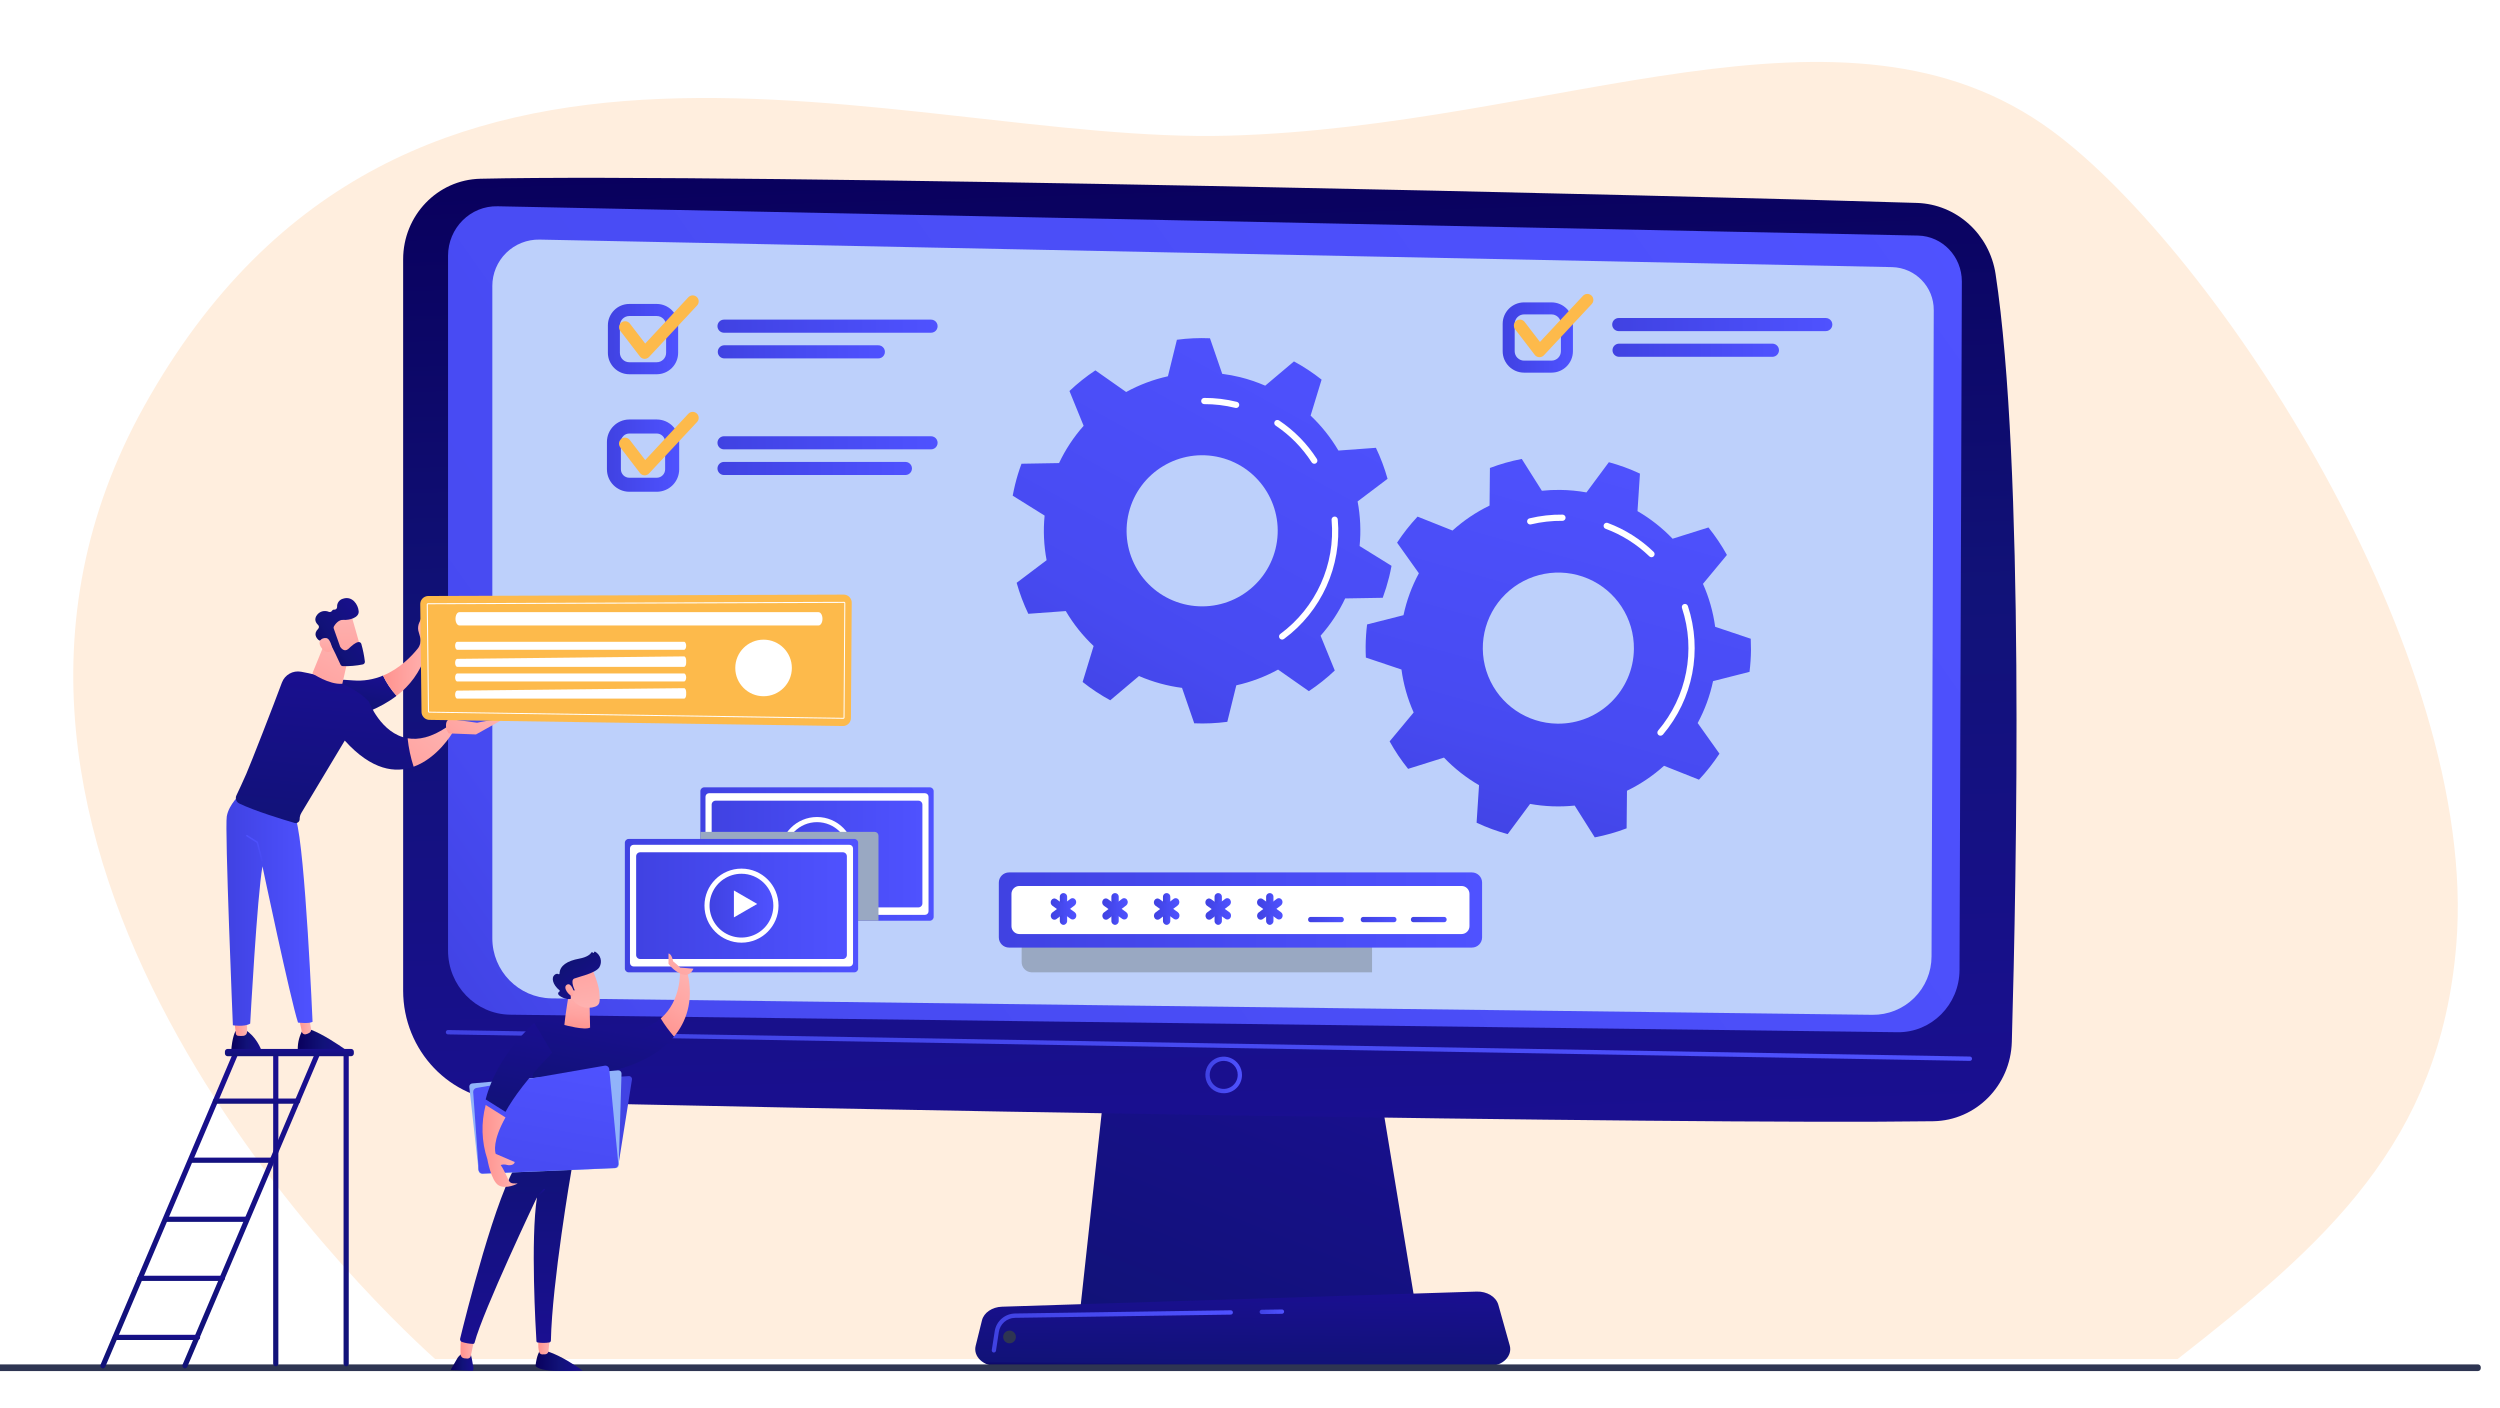 <?xml version="1.0" encoding="UTF-8" standalone="no"?>
<!DOCTYPE svg PUBLIC "-//W3C//DTD SVG 1.1//EN" "http://www.w3.org/Graphics/SVG/1.1/DTD/svg11.dtd">
<svg xmlns:dc="http://purl.org/dc/elements/1.1/" version="1.1" xmlns:xl="http://www.w3.org/1999/xlink" xmlns="http://www.w3.org/2000/svg" viewBox="0 0 888 500" width="888" height="500">
  <defs>
    <linearGradient x1="0" x2="1" id="Gradient" gradientUnits="userSpaceOnUse">
      <stop offset="0" stop-color="#09005d"/>
      <stop offset="0" stop-color="#111278"/>
      <stop offset="1" stop-color="#1a0f91"/>
    </linearGradient>
    <linearGradient id="Obj_Gradient" xl:href="#Gradient" gradientTransform="translate(419.421 479.921) rotate(-68.63) scale(131.464)"/>
    <linearGradient x1="0" x2="1" id="Gradient_2" gradientUnits="userSpaceOnUse">
      <stop offset="0" stop-color="#09005d"/>
      <stop offset=".458" stop-color="#111278"/>
      <stop offset="1" stop-color="#1a0f91"/>
    </linearGradient>
    <linearGradient id="Obj_Gradient_2" xl:href="#Gradient_2" gradientTransform="translate(424.031 54.101) rotate(88.152) scale(353.599)"/>
    <linearGradient x1="0" x2="1" id="Gradient_3" gradientUnits="userSpaceOnUse">
      <stop offset="0" stop-color="#4042e2"/>
      <stop offset=".107" stop-color="#474af1"/>
      <stop offset="1" stop-color="#4f52ff"/>
    </linearGradient>
    <linearGradient id="Obj_Gradient_3" xl:href="#Gradient_3" gradientTransform="translate(177.405 393.079) rotate(-34.639) scale(609.156)"/>
    <linearGradient x1="0" x2="1" id="Gradient_4" gradientUnits="userSpaceOnUse">
      <stop offset="0" stop-color="#4042e2"/>
      <stop offset=".5" stop-color="#474af1"/>
      <stop offset="1" stop-color="#4f52ff"/>
    </linearGradient>
    <linearGradient id="Obj_Gradient_4" xl:href="#Gradient_4" gradientTransform="translate(158.357 371.349) scale(542.109)"/>
    <linearGradient x1="0" x2="1" id="Gradient_5" gradientUnits="userSpaceOnUse">
      <stop offset="0" stop-color="#4042e2"/>
      <stop offset=".491" stop-color="#474af1"/>
      <stop offset="1" stop-color="#4f52ff"/>
    </linearGradient>
    <linearGradient id="Obj_Gradient_5" xl:href="#Gradient_5" gradientTransform="translate(428.146 381.819) scale(13.005)"/>
    <linearGradient x1="0" x2="1" id="Gradient_6" gradientUnits="userSpaceOnUse">
      <stop offset="0" stop-color="#09005d"/>
      <stop offset=".061" stop-color="#111278"/>
      <stop offset="1" stop-color="#1a0f91"/>
    </linearGradient>
    <linearGradient id="Obj_Gradient_6" xl:href="#Gradient_6" gradientTransform="translate(441.284 486.158) rotate(-89.437) scale(28.328)"/>
    <linearGradient x1="0" x2="1" id="Gradient_7" gradientUnits="userSpaceOnUse">
      <stop offset="0" stop-color="#4042e2"/>
      <stop offset=".496" stop-color="#474af1"/>
      <stop offset="1" stop-color="#4f52ff"/>
    </linearGradient>
    <linearGradient id="Obj_Gradient_7" xl:href="#Gradient_7" gradientTransform="translate(447.413 465.942) scale(8.699)"/>
    <linearGradient x1="0" x2="1" id="Gradient_8" gradientUnits="userSpaceOnUse">
      <stop offset="0" stop-color="#4042e2"/>
      <stop offset=".5" stop-color="#474af1"/>
      <stop offset="1" stop-color="#4f52ff"/>
    </linearGradient>
    <linearGradient id="Obj_Gradient_8" xl:href="#Gradient_8" gradientTransform="translate(352.267 472.911) scale(85.662)"/>
    <linearGradient x1="0" x2="1" id="Gradient_9" gradientUnits="userSpaceOnUse">
      <stop offset="0" stop-color="#4042e2"/>
      <stop offset=".5" stop-color="#474af1"/>
      <stop offset="1" stop-color="#4f52ff"/>
    </linearGradient>
    <linearGradient id="Obj_Gradient_9" xl:href="#Gradient_9" gradientTransform="translate(354.784 323.232) scale(171.653)"/>
    <linearGradient x1="0" x2="1" id="Gradient_10" gradientUnits="userSpaceOnUse">
      <stop offset="0" stop-color="#4042e2"/>
      <stop offset=".495" stop-color="#474af1"/>
      <stop offset="1" stop-color="#4f52ff"/>
    </linearGradient>
    <linearGradient id="Obj_Gradient_10" xl:href="#Gradient_10" gradientTransform="translate(376.439 322.872) scale(2.613)"/>
    <linearGradient x1="0" x2="1" id="Gradient_11" gradientUnits="userSpaceOnUse">
      <stop offset="0" stop-color="#4042e2"/>
      <stop offset=".498" stop-color="#474af1"/>
      <stop offset="1" stop-color="#4f52ff"/>
    </linearGradient>
    <linearGradient id="Obj_Gradient_11" xl:href="#Gradient_11" gradientTransform="translate(373.204 322.87) scale(9.114)"/>
    <linearGradient x1="0" x2="1" id="Gradient_12" gradientUnits="userSpaceOnUse">
      <stop offset="0" stop-color="#4042e2"/>
      <stop offset=".5" stop-color="#474af1"/>
      <stop offset="1" stop-color="#4f52ff"/>
    </linearGradient>
    <linearGradient id="Obj_Gradient_12" xl:href="#Gradient_12" gradientTransform="translate(373.225 322.86) scale(9.04)"/>
    <linearGradient id="Obj_Gradient_13" xl:href="#Gradient_10" gradientTransform="translate(394.763 322.872) scale(2.613)"/>
    <linearGradient x1="0" x2="1" id="Gradient_13" gradientUnits="userSpaceOnUse">
      <stop offset="0" stop-color="#4042e2"/>
      <stop offset=".5" stop-color="#474af1"/>
      <stop offset="1" stop-color="#4f52ff"/>
    </linearGradient>
    <linearGradient id="Obj_Gradient_14" xl:href="#Gradient_13" gradientTransform="translate(391.495 322.863) scale(9.144)"/>
    <linearGradient x1="0" x2="1" id="Gradient_14" gradientUnits="userSpaceOnUse">
      <stop offset="0" stop-color="#4042e2"/>
      <stop offset=".5" stop-color="#474af1"/>
      <stop offset="1" stop-color="#4f52ff"/>
    </linearGradient>
    <linearGradient id="Obj_Gradient_15" xl:href="#Gradient_14" gradientTransform="translate(391.55 322.86) scale(9.036)"/>
    <linearGradient id="Obj_Gradient_16" xl:href="#Gradient_10" gradientTransform="translate(413.082 322.872) scale(2.613)"/>
    <linearGradient x1="0" x2="1" id="Gradient_15" gradientUnits="userSpaceOnUse">
      <stop offset="0" stop-color="#4042e2"/>
      <stop offset=".498" stop-color="#474af1"/>
      <stop offset="1" stop-color="#4f52ff"/>
    </linearGradient>
    <linearGradient id="Obj_Gradient_17" xl:href="#Gradient_15" gradientTransform="translate(409.847 322.87) scale(9.114)"/>
    <linearGradient id="Obj_Gradient_18" xl:href="#Gradient_12" gradientTransform="translate(409.868 322.86) scale(9.04)"/>
    <linearGradient id="Obj_Gradient_19" xl:href="#Gradient_10" gradientTransform="translate(431.406 322.872) scale(2.613)"/>
    <linearGradient x1="0" x2="1" id="Gradient_16" gradientUnits="userSpaceOnUse">
      <stop offset="0" stop-color="#4042e2"/>
      <stop offset=".499" stop-color="#474af1"/>
      <stop offset="1" stop-color="#4f52ff"/>
    </linearGradient>
    <linearGradient id="Obj_Gradient_20" xl:href="#Gradient_16" gradientTransform="translate(428.138 322.87) scale(9.134)"/>
    <linearGradient x1="0" x2="1" id="Gradient_17" gradientUnits="userSpaceOnUse">
      <stop offset="0" stop-color="#4042e2"/>
      <stop offset=".5" stop-color="#474af1"/>
      <stop offset="1" stop-color="#4f52ff"/>
    </linearGradient>
    <linearGradient id="Obj_Gradient_21" xl:href="#Gradient_17" gradientTransform="translate(428.193 322.86) scale(9.036)"/>
    <linearGradient id="Obj_Gradient_22" xl:href="#Gradient_10" gradientTransform="translate(449.725 322.872) scale(2.613)"/>
    <linearGradient x1="0" x2="1" id="Gradient_18" gradientUnits="userSpaceOnUse">
      <stop offset="0" stop-color="#4042e2"/>
      <stop offset=".498" stop-color="#474af1"/>
      <stop offset="1" stop-color="#4f52ff"/>
    </linearGradient>
    <linearGradient id="Obj_Gradient_23" xl:href="#Gradient_18" gradientTransform="translate(446.488 322.863) scale(9.116)"/>
    <linearGradient id="Obj_Gradient_24" xl:href="#Gradient_12" gradientTransform="translate(446.511 322.86) scale(9.04)"/>
    <linearGradient x1="0" x2="1" id="Gradient_19" gradientUnits="userSpaceOnUse">
      <stop offset="0" stop-color="#4042e2"/>
      <stop offset=".5" stop-color="#474af1"/>
      <stop offset="1" stop-color="#4f52ff"/>
    </linearGradient>
    <linearGradient id="Obj_Gradient_25" xl:href="#Gradient_19" gradientTransform="translate(464.636 326.628) scale(12.691)"/>
    <linearGradient id="Obj_Gradient_26" xl:href="#Gradient_19" gradientTransform="translate(483.333 326.628) scale(12.691)"/>
    <linearGradient id="Obj_Gradient_27" xl:href="#Gradient_19" gradientTransform="translate(501.155 326.628) scale(12.691)"/>
    <linearGradient x1="0" x2="1" id="Gradient_20" gradientUnits="userSpaceOnUse">
      <stop offset="0" stop-color="#4042e2"/>
      <stop offset=".5" stop-color="#474af1"/>
      <stop offset="1" stop-color="#4f52ff"/>
    </linearGradient>
    <linearGradient id="Obj_Gradient_28" xl:href="#Gradient_20" gradientTransform="translate(215.92 120.448) scale(24.957)"/>
    <linearGradient x1="0" x2="1" id="Gradient_21" gradientUnits="userSpaceOnUse">
      <stop offset="0" stop-color="#4042e2"/>
      <stop offset=".499" stop-color="#474af1"/>
      <stop offset="1" stop-color="#4f52ff"/>
    </linearGradient>
    <linearGradient id="Obj_Gradient_29" xl:href="#Gradient_21" gradientTransform="translate(215.583 161.838) scale(25.666)"/>
    <linearGradient x1="0" x2="1" id="Gradient_22" gradientUnits="userSpaceOnUse">
      <stop offset="0" stop-color="#4042e2"/>
      <stop offset=".5" stop-color="#474af1"/>
      <stop offset="1" stop-color="#4f52ff"/>
    </linearGradient>
    <linearGradient id="Obj_Gradient_30" xl:href="#Gradient_22" gradientTransform="translate(254.844 115.858) scale(78.198)"/>
    <linearGradient x1="0" x2="1" id="Gradient_23" gradientUnits="userSpaceOnUse">
      <stop offset="0" stop-color="#4042e2"/>
      <stop offset=".498" stop-color="#474af1"/>
      <stop offset="1" stop-color="#4f52ff"/>
    </linearGradient>
    <linearGradient id="Obj_Gradient_31" xl:href="#Gradient_23" gradientTransform="translate(254.956 124.976) scale(59.365)"/>
    <linearGradient id="Obj_Gradient_32" xl:href="#Gradient_22" gradientTransform="translate(254.844 157.284) scale(78.198)"/>
    <linearGradient x1="0" x2="1" id="Gradient_24" gradientUnits="userSpaceOnUse">
      <stop offset="0" stop-color="#4042e2"/>
      <stop offset=".5" stop-color="#474af1"/>
      <stop offset="1" stop-color="#4f52ff"/>
    </linearGradient>
    <linearGradient id="Obj_Gradient_33" xl:href="#Gradient_24" gradientTransform="translate(254.844 166.399) scale(69.089)"/>
    <linearGradient x1="0" x2="1" id="Gradient_25" gradientUnits="userSpaceOnUse">
      <stop offset="0" stop-color="#4042e2"/>
      <stop offset=".5" stop-color="#474af1"/>
      <stop offset="1" stop-color="#4f52ff"/>
    </linearGradient>
    <linearGradient id="Obj_Gradient_34" xl:href="#Gradient_25" gradientTransform="translate(533.749 119.884) scale(24.957)"/>
    <linearGradient x1="0" x2="1" id="Gradient_26" gradientUnits="userSpaceOnUse">
      <stop offset="0" stop-color="#4042e2"/>
      <stop offset=".5" stop-color="#474af1"/>
      <stop offset="1" stop-color="#4f52ff"/>
    </linearGradient>
    <linearGradient id="Obj_Gradient_35" xl:href="#Gradient_26" gradientTransform="translate(572.65 115.285) scale(78.198)"/>
    <linearGradient x1="0" x2="1" id="Gradient_27" gradientUnits="userSpaceOnUse">
      <stop offset="0" stop-color="#4042e2"/>
      <stop offset=".5" stop-color="#474af1"/>
      <stop offset="1" stop-color="#4f52ff"/>
    </linearGradient>
    <linearGradient id="Obj_Gradient_36" xl:href="#Gradient_27" gradientTransform="translate(572.761 124.403) scale(59.13)"/>
    <linearGradient x1="0" x2="1" id="Gradient_28" gradientUnits="userSpaceOnUse">
      <stop offset="0" stop-color="#4042e2"/>
      <stop offset=".5" stop-color="#474af1"/>
      <stop offset="1" stop-color="#4f52ff"/>
    </linearGradient>
    <linearGradient id="Obj_Gradient_37" xl:href="#Gradient_28" gradientTransform="translate(248.774 303.353) scale(82.862)"/>
    <linearGradient x1="0" x2="1" id="Gradient_29" gradientUnits="userSpaceOnUse">
      <stop offset="0" stop-color="#4042e2"/>
      <stop offset=".5" stop-color="#474af1"/>
      <stop offset="1" stop-color="#4f52ff"/>
    </linearGradient>
    <linearGradient id="Obj_Gradient_38" xl:href="#Gradient_29" gradientTransform="translate(252.781 303.353) scale(74.853)"/>
    <linearGradient x1="0" x2="1" id="Gradient_30" gradientUnits="userSpaceOnUse">
      <stop offset="0" stop-color="#4042e2"/>
      <stop offset="1" stop-color="#4f52ff"/>
    </linearGradient>
    <linearGradient id="Obj_Gradient_39" xl:href="#Gradient_30" gradientTransform="translate(278.879 303.353) scale(22.651)"/>
    <linearGradient id="Obj_Gradient_40" xl:href="#Gradient_28" gradientTransform="translate(221.949 321.684) scale(82.862)"/>
    <linearGradient x1="0" x2="1" id="Gradient_31" gradientUnits="userSpaceOnUse">
      <stop offset="0" stop-color="#4042e2"/>
      <stop offset=".5" stop-color="#474af1"/>
      <stop offset="1" stop-color="#4f52ff"/>
    </linearGradient>
    <linearGradient id="Obj_Gradient_41" xl:href="#Gradient_31" gradientTransform="translate(225.957 321.684) scale(74.853)"/>
    <linearGradient x1="0" x2="1" id="Gradient_32" gradientUnits="userSpaceOnUse">
      <stop offset="0" stop-color="#4042e2"/>
      <stop offset=".499" stop-color="#474af1"/>
      <stop offset="1" stop-color="#4f52ff"/>
    </linearGradient>
    <linearGradient id="Obj_Gradient_42" xl:href="#Gradient_32" gradientTransform="translate(252.03 321.69) scale(22.664)"/>
    <linearGradient x1="0" x2="1" id="Gradient_33" gradientUnits="userSpaceOnUse">
      <stop offset="0" stop-color="#4042e2"/>
      <stop offset=".291" stop-color="#474af1"/>
      <stop offset="1" stop-color="#4f52ff"/>
    </linearGradient>
    <linearGradient id="Obj_Gradient_43" xl:href="#Gradient_33" gradientTransform="translate(382.163 269.425) rotate(-61.007) scale(184.955)"/>
    <linearGradient x1="0" x2="1" id="Gradient_34" gradientUnits="userSpaceOnUse">
      <stop offset="0" stop-color="#4042e2"/>
      <stop offset=".295" stop-color="#474af1"/>
      <stop offset="1" stop-color="#4f52ff"/>
    </linearGradient>
    <linearGradient id="Obj_Gradient_44" xl:href="#Gradient_34" gradientTransform="translate(530.955 310.352) rotate(-74.277) scale(166.481)"/>
    <linearGradient x1="0" x2="1" id="Gradient_35" gradientUnits="userSpaceOnUse">
      <stop offset="0" stop-color="#09005d"/>
      <stop offset=".498" stop-color="#111278"/>
      <stop offset="1" stop-color="#1a0f91"/>
    </linearGradient>
    <linearGradient id="Obj_Gradient_45" xl:href="#Gradient_35" gradientTransform="translate(82.102 370.196) scale(11.095)"/>
    <linearGradient x1="0" x2="1" id="Gradient_36" gradientUnits="userSpaceOnUse">
      <stop offset="0" stop-color="#ff928e"/>
      <stop offset=".496" stop-color="#ffa3a0"/>
      <stop offset="1" stop-color="#feb3b1"/>
    </linearGradient>
    <linearGradient id="Obj_Gradient_46" xl:href="#Gradient_36" gradientTransform="translate(83.233 365.033) scale(4.528)"/>
    <linearGradient x1="0" x2="1" id="Gradient_37" gradientUnits="userSpaceOnUse">
      <stop offset="0" stop-color="#09005d"/>
      <stop offset=".5" stop-color="#111278"/>
      <stop offset="1" stop-color="#1a0f91"/>
    </linearGradient>
    <linearGradient id="Obj_Gradient_47" xl:href="#Gradient_37" gradientTransform="translate(105.76 370.01) scale(17.461)"/>
    <linearGradient x1="0" x2="1" id="Gradient_38" gradientUnits="userSpaceOnUse">
      <stop offset="0" stop-color="#ff928e"/>
      <stop offset=".499" stop-color="#ffa3a0"/>
      <stop offset="1" stop-color="#feb3b1"/>
    </linearGradient>
    <linearGradient id="Obj_Gradient_48" xl:href="#Gradient_38" gradientTransform="translate(106.026 363.016) scale(4.491)"/>
    <linearGradient x1="0" x2="1" id="Gradient_39" gradientUnits="userSpaceOnUse">
      <stop offset="0" stop-color="#4042e2"/>
      <stop offset=".5" stop-color="#474af1"/>
      <stop offset="1" stop-color="#4f52ff"/>
    </linearGradient>
    <linearGradient id="Obj_Gradient_49" xl:href="#Gradient_39" gradientTransform="translate(80.428 323.217) scale(30.593)"/>
    <linearGradient x1="0" x2="1" id="Gradient_40" gradientUnits="userSpaceOnUse">
      <stop offset="0" stop-color="#4042e2"/>
      <stop offset="0" stop-color="#474af1"/>
      <stop offset="1" stop-color="#4f52ff"/>
    </linearGradient>
    <linearGradient id="Obj_Gradient_50" xl:href="#Gradient_40" gradientTransform="translate(90.236 306.169) rotate(-88.028) scale(9.698)"/>
    <linearGradient x1="0" x2="1" id="Gradient_41" gradientUnits="userSpaceOnUse">
      <stop offset="0" stop-color="#09005d"/>
      <stop offset=".454" stop-color="#111278"/>
      <stop offset="1" stop-color="#1a0f91"/>
    </linearGradient>
    <linearGradient id="Obj_Gradient_51" xl:href="#Gradient_41" gradientTransform="translate(120.428 259.599) rotate(-80.241) scale(22.81)"/>
    <linearGradient x1="0" x2="1" id="Gradient_42" gradientUnits="userSpaceOnUse">
      <stop offset="0" stop-color="#ff928e"/>
      <stop offset=".5" stop-color="#ffa3a0"/>
      <stop offset="1" stop-color="#feb3b1"/>
    </linearGradient>
    <linearGradient id="Obj_Gradient_52" xl:href="#Gradient_42" gradientTransform="translate(136.048 231.636) scale(16.677)"/>
    <linearGradient x1="0" x2="1" id="Gradient_43" gradientUnits="userSpaceOnUse">
      <stop offset="0" stop-color="#09005d"/>
      <stop offset="0" stop-color="#111278"/>
      <stop offset="1" stop-color="#1a0f91"/>
    </linearGradient>
    <linearGradient id="Obj_Gradient_53" xl:href="#Gradient_43" gradientTransform="translate(112.546 295.085) rotate(-84.602) scale(59.573)"/>
    <linearGradient x1="0" x2="1" id="Gradient_44" gradientUnits="userSpaceOnUse">
      <stop offset="0" stop-color="#ff928e"/>
      <stop offset="0" stop-color="#ffa3a0"/>
      <stop offset="1" stop-color="#feb3b1"/>
    </linearGradient>
    <linearGradient id="Obj_Gradient_54" xl:href="#Gradient_44" gradientTransform="translate(146.131 273.413) rotate(-51.208) scale(20.962)"/>
    <linearGradient x1="0" x2="1" id="Gradient_45" gradientUnits="userSpaceOnUse">
      <stop offset="0" stop-color="#ff928e"/>
      <stop offset=".119" stop-color="#ffa3a0"/>
      <stop offset="1" stop-color="#feb3b1"/>
    </linearGradient>
    <linearGradient id="Obj_Gradient_55" xl:href="#Gradient_45" gradientTransform="translate(163.072 264.619) rotate(-51.212) scale(16.405)"/>
    <linearGradient x1="0" x2="1" id="Gradient_46" gradientUnits="userSpaceOnUse">
      <stop offset="0" stop-color="#ff928e"/>
      <stop offset="0" stop-color="#ffa3a0"/>
      <stop offset="1" stop-color="#feb3b1"/>
    </linearGradient>
    <linearGradient id="Obj_Gradient_56" xl:href="#Gradient_46" gradientTransform="translate(112.642 243.82) rotate(-61.441) scale(20.545)"/>
    <linearGradient x1="0" x2="1" id="Gradient_47" gradientUnits="userSpaceOnUse">
      <stop offset="0" stop-color="#ff928e"/>
      <stop offset="0" stop-color="#ffa3a0"/>
      <stop offset="1" stop-color="#feb3b1"/>
    </linearGradient>
    <linearGradient id="Obj_Gradient_57" xl:href="#Gradient_47" gradientTransform="translate(121.802 233.386) rotate(-88.13) scale(16.152)"/>
    <linearGradient x1="0" x2="1" id="Gradient_48" gradientUnits="userSpaceOnUse">
      <stop offset="0" stop-color="#09005d"/>
      <stop offset=".365" stop-color="#111278"/>
      <stop offset="1" stop-color="#1a0f91"/>
    </linearGradient>
    <linearGradient id="Obj_Gradient_58" xl:href="#Gradient_48" gradientTransform="translate(109.233 232.701) rotate(-35.22) scale(28.332)"/>
    <linearGradient x1="0" x2="1" id="Gradient_49" gradientUnits="userSpaceOnUse">
      <stop offset="0" stop-color="#ff928e"/>
      <stop offset="0" stop-color="#ffa3a0"/>
      <stop offset="1" stop-color="#feb3b1"/>
    </linearGradient>
    <linearGradient id="Obj_Gradient_59" xl:href="#Gradient_49" gradientTransform="translate(115.352 231.906) rotate(-80.963) scale(5.644)"/>
    <linearGradient x1="0" x2="1" id="Gradient_50" gradientUnits="userSpaceOnUse">
      <stop offset="0" stop-color="#09005d"/>
      <stop offset="0" stop-color="#111278"/>
      <stop offset="1" stop-color="#1a0f91"/>
    </linearGradient>
    <linearGradient id="Obj_Gradient_60" xl:href="#Gradient_50" gradientTransform="translate(94.768 461.374) rotate(-48.707) scale(85.429)"/>
    <linearGradient x1="0" x2="1" id="Gradient_51" gradientUnits="userSpaceOnUse">
      <stop offset="0" stop-color="#09005d"/>
      <stop offset="0" stop-color="#111278"/>
      <stop offset="1" stop-color="#1a0f91"/>
    </linearGradient>
    <linearGradient id="Obj_Gradient_61" xl:href="#Gradient_51" gradientTransform="translate(69.764 461.375) rotate(-48.708) scale(85.43)"/>
    <linearGradient x1="0" x2="1" id="Gradient_52" gradientUnits="userSpaceOnUse">
      <stop offset="0" stop-color="#09005d"/>
      <stop offset="0" stop-color="#111278"/>
      <stop offset="1" stop-color="#1a0f91"/>
    </linearGradient>
    <linearGradient id="Obj_Gradient_62" xl:href="#Gradient_52" gradientTransform="translate(58.425 486.704) rotate(-88.278) scale(114.204)"/>
    <linearGradient id="Obj_Gradient_63" xl:href="#Gradient_52" gradientTransform="translate(87.545 486.704) rotate(-88.278) scale(114.195)"/>
    <linearGradient x1="0" x2="1" id="Gradient_53" gradientUnits="userSpaceOnUse">
      <stop offset="0" stop-color="#09005d"/>
      <stop offset="0" stop-color="#111278"/>
      <stop offset="1" stop-color="#1a0f91"/>
    </linearGradient>
    <linearGradient id="Obj_Gradient_64" xl:href="#Gradient_53" gradientTransform="translate(102.727 375.86) rotate(-88.279) scale(3.976)"/>
    <linearGradient x1="0" x2="1" id="Gradient_54" gradientUnits="userSpaceOnUse">
      <stop offset="0" stop-color="#09005d"/>
      <stop offset="0" stop-color="#111278"/>
      <stop offset="1" stop-color="#1a0f91"/>
    </linearGradient>
    <linearGradient id="Obj_Gradient_65" xl:href="#Gradient_54" gradientTransform="translate(91.079 392.511) rotate(-88.271) scale(2.781)"/>
    <linearGradient id="Obj_Gradient_66" xl:href="#Gradient_52" gradientTransform="translate(82.113 413.466) rotate(-88.278) scale(2.721)"/>
    <linearGradient id="Obj_Gradient_67" xl:href="#Gradient_54" gradientTransform="translate(73.435 434.447) rotate(-88.271) scale(2.725)"/>
    <linearGradient x1="0" x2="1" id="Gradient_55" gradientUnits="userSpaceOnUse">
      <stop offset="0" stop-color="#09005d"/>
      <stop offset="0" stop-color="#111278"/>
      <stop offset="1" stop-color="#1a0f91"/>
    </linearGradient>
    <linearGradient id="Obj_Gradient_68" xl:href="#Gradient_55" gradientTransform="translate(64.331 455.457) rotate(-88.278) scale(2.777)"/>
    <linearGradient x1="0" x2="1" id="Gradient_56" gradientUnits="userSpaceOnUse">
      <stop offset="0" stop-color="#09005d"/>
      <stop offset="0" stop-color="#111278"/>
      <stop offset="1" stop-color="#1a0f91"/>
    </linearGradient>
    <linearGradient id="Obj_Gradient_69" xl:href="#Gradient_56" gradientTransform="translate(55.527 476.437) rotate(-88.271) scale(2.78)"/>
    <linearGradient x1="0" x2="1" id="Gradient_57" gradientUnits="userSpaceOnUse">
      <stop offset="0" stop-color="#09005d"/>
      <stop offset=".5" stop-color="#111278"/>
      <stop offset="1" stop-color="#1a0f91"/>
    </linearGradient>
    <linearGradient id="Obj_Gradient_70" xl:href="#Gradient_57" gradientTransform="translate(160.184 483.505) scale(7.992)"/>
    <linearGradient x1="0" x2="1" id="Gradient_58" gradientUnits="userSpaceOnUse">
      <stop offset="0" stop-color="#ff928e"/>
      <stop offset=".5" stop-color="#ffa3a0"/>
      <stop offset="1" stop-color="#feb3b1"/>
    </linearGradient>
    <linearGradient id="Obj_Gradient_71" xl:href="#Gradient_58" gradientTransform="translate(163.564 477.996) scale(5.185)"/>
    <linearGradient x1="0" x2="1" id="Gradient_59" gradientUnits="userSpaceOnUse">
      <stop offset="0" stop-color="#09005d"/>
      <stop offset=".494" stop-color="#111278"/>
      <stop offset="1" stop-color="#1a0f91"/>
    </linearGradient>
    <linearGradient id="Obj_Gradient_72" xl:href="#Gradient_59" gradientTransform="translate(190.218 483.465) scale(16.752)"/>
    <linearGradient x1="0" x2="1" id="Gradient_60" gradientUnits="userSpaceOnUse">
      <stop offset="0" stop-color="#ff928e"/>
      <stop offset=".498" stop-color="#ffa3a0"/>
      <stop offset="1" stop-color="#feb3b1"/>
    </linearGradient>
    <linearGradient id="Obj_Gradient_73" xl:href="#Gradient_60" gradientTransform="translate(191.034 477.657) scale(4.321)"/>
    <linearGradient x1="0" x2="1" id="Gradient_61" gradientUnits="userSpaceOnUse">
      <stop offset="0" stop-color="#09005d"/>
      <stop offset="0" stop-color="#111278"/>
      <stop offset="1" stop-color="#1a0f91"/>
    </linearGradient>
    <linearGradient id="Obj_Gradient_74" xl:href="#Gradient_61" gradientTransform="translate(183.233 412.591) rotate(90) scale(64.763)"/>
    <linearGradient x1="0" x2="1" id="Gradient_62" gradientUnits="userSpaceOnUse">
      <stop offset="0" stop-color="#09005d"/>
      <stop offset="0" stop-color="#111278"/>
      <stop offset="1" stop-color="#1a0f91"/>
    </linearGradient>
    <linearGradient id="Obj_Gradient_75" xl:href="#Gradient_62" gradientTransform="translate(191.997 425.448) rotate(-89.424) scale(3.191)"/>
    <linearGradient x1="0" x2="1" id="Gradient_63" gradientUnits="userSpaceOnUse">
      <stop offset="0" stop-color="#09005d"/>
      <stop offset="0" stop-color="#111278"/>
      <stop offset="1" stop-color="#1a0f91"/>
    </linearGradient>
    <linearGradient id="Obj_Gradient_76" xl:href="#Gradient_63" gradientTransform="translate(211.37 390.041) rotate(-79.697) scale(32.896)"/>
    <linearGradient x1="0" x2="1" id="Gradient_64" gradientUnits="userSpaceOnUse">
      <stop offset="0" stop-color="#ff928e"/>
      <stop offset=".435" stop-color="#ffa3a0"/>
      <stop offset="1" stop-color="#feb3b1"/>
    </linearGradient>
    <linearGradient id="Obj_Gradient_77" xl:href="#Gradient_64" gradientTransform="translate(233.131 367.182) rotate(-57.515) scale(25.082)"/>
    <linearGradient x1="0" x2="1" id="Gradient_65" gradientUnits="userSpaceOnUse">
      <stop offset="0" stop-color="#ff928e"/>
      <stop offset=".39" stop-color="#ffa3a0"/>
      <stop offset="1" stop-color="#feb3b1"/>
    </linearGradient>
    <linearGradient id="Obj_Gradient_78" xl:href="#Gradient_65" gradientTransform="translate(204.261 365.734) rotate(-83.658) scale(13.938)"/>
    <linearGradient x1="0" x2="1" id="Gradient_66" gradientUnits="userSpaceOnUse">
      <stop offset="0" stop-color="#ff928e"/>
      <stop offset="0" stop-color="#ffa3a0"/>
      <stop offset="1" stop-color="#feb3b1"/>
    </linearGradient>
    <linearGradient id="Obj_Gradient_79" xl:href="#Gradient_66" gradientTransform="translate(205.406 343.178) rotate(79.687) scale(15.923)"/>
    <linearGradient x1="0" x2="1" id="Gradient_67" gradientUnits="userSpaceOnUse">
      <stop offset="0" stop-color="#09005d"/>
      <stop offset=".307" stop-color="#111278"/>
      <stop offset="1" stop-color="#1a0f91"/>
    </linearGradient>
    <linearGradient id="Obj_Gradient_80" xl:href="#Gradient_67" gradientTransform="translate(197.594 337.037) rotate(52.17) scale(23.821)"/>
    <linearGradient x1="0" x2="1" id="Gradient_68" gradientUnits="userSpaceOnUse">
      <stop offset="0" stop-color="#ff928e"/>
      <stop offset=".422" stop-color="#ffa3a0"/>
      <stop offset="1" stop-color="#feb3b1"/>
    </linearGradient>
    <linearGradient id="Obj_Gradient_81" xl:href="#Gradient_68" gradientTransform="translate(200.336 353.264) rotate(-37.421) scale(5.003)"/>
    <linearGradient x1="0" x2="1" id="Gradient_69" gradientUnits="userSpaceOnUse">
      <stop offset="0" stop-color="#ff928e"/>
      <stop offset="0" stop-color="#ffa3a0"/>
      <stop offset="1" stop-color="#feb3b1"/>
    </linearGradient>
    <linearGradient id="Obj_Gradient_82" xl:href="#Gradient_69" gradientTransform="translate(238.878 347.21) rotate(-57.513) scale(11.183)"/>
    <linearGradient x1="0" x2="1" id="Gradient_70" gradientUnits="userSpaceOnUse">
      <stop offset="0" stop-color="#4042e2"/>
      <stop offset=".617" stop-color="#474af1"/>
      <stop offset="1" stop-color="#4f52ff"/>
    </linearGradient>
    <linearGradient id="Obj_Gradient_83" xl:href="#Gradient_70" gradientTransform="translate(226.8 389.104) rotate(161.384) scale(63.724)"/>
    <linearGradient x1="0" x2="1" id="Gradient_71" gradientUnits="userSpaceOnUse">
      <stop offset="0" stop-color="#4042e2"/>
      <stop offset="0" stop-color="#474af1"/>
      <stop offset="1" stop-color="#4f52ff"/>
    </linearGradient>
    <linearGradient id="Obj_Gradient_84" xl:href="#Gradient_71" gradientTransform="translate(189.72 420.743) rotate(-79.846) scale(46.844)"/>
    <linearGradient x1="0" x2="1" id="Gradient_72" gradientUnits="userSpaceOnUse">
      <stop offset="0" stop-color="#09005d"/>
      <stop offset="0" stop-color="#111278"/>
      <stop offset="1" stop-color="#1a0f91"/>
    </linearGradient>
    <linearGradient id="Obj_Gradient_85" xl:href="#Gradient_72" gradientTransform="translate(181.156 396.508) rotate(-79.687) scale(35.331)"/>
    <linearGradient x1="0" x2="1" id="Gradient_73" gradientUnits="userSpaceOnUse">
      <stop offset="0" stop-color="#ff928e"/>
      <stop offset=".497" stop-color="#ffa3a0"/>
      <stop offset="1" stop-color="#feb3b1"/>
    </linearGradient>
    <linearGradient id="Obj_Gradient_86" xl:href="#Gradient_73" gradientTransform="translate(171.386 407.04) scale(12.501)"/>
  </defs>
  <g id="Canvas_1" stroke="none" fill-opacity="1" fill="none" stroke-opacity="1" stroke-dasharray="none">
    <title>Canvas 1</title>
    <rect fill="white" x="0" y="0" width="888" height="500"/>
    <g id="Canvas_1_Layer_1">
      <title>Layer 1</title>
      <g id="Group_3">
        <title>Layer_1</title>
        <g id="Graphic_205">
          <path d="M 728.822 46.421 C 654.867 -7.962 552.753 45.002 436.221 48.194 C 319.689 51.386 143.857 -21.865 51.253 144.196 C -35.433 299.617 126.857 457.834 154.55 482.726 L 773.498 482.726 C 825.989 441.679 866.722 406.024 872.48 335.539 C 880.891 232.373 786.969 89.182 728.822 46.421 Z" fill="#ffeede"/>
        </g>
        <g id="Graphic_204">
          <path d="M 393.915 371.509 L 383.612 465.909 L 503.135 465.909 L 487.571 371.509 Z" fill="url(#Obj_Gradient)"/>
        </g>
        <g id="Graphic_203">
          <path d="M 143.195 92.131 L 143.195 351.83 C 143.195 373.193 159.858 390.661 180.76 391.216 C 273.565 393.658 598.292 399.592 686.669 398.262 C 701.855 398.032 714.162 385.612 714.599 370.096 C 716.308 309.767 719.074 164.684 708.83 97.333 C 706.673 83.146 694.957 72.542 680.912 72.081 C 603.128 69.539 258.929 61.441 170.593 63.492 C 155.36 63.847 143.195 76.561 143.195 92.131 Z" fill="url(#Obj_Gradient_2)"/>
        </g>
        <g id="Graphic_202">
          <path d="M 159.143 90.866 L 159.143 337.596 C 159.143 350.069 168.944 360.236 181.15 360.419 L 673.955 366.644 C 686.055 366.827 695.979 356.878 696.021 344.512 L 696.848 99.981 C 696.848 91.144 689.986 83.897 681.332 83.678 L 176.794 73.269 C 167.111 73.026 159.143 80.977 159.143 90.866 Z" fill="url(#Obj_Gradient_3)"/>
        </g>
        <g id="Graphic_201">
          <path d="M 174.873 101.619 L 174.873 333.199 C 174.832 344.866 184.163 354.405 195.828 354.621 L 665.058 360.461 C 670.612 360.531 675.962 358.373 679.913 354.47 C 683.864 350.567 686.086 345.244 686.084 339.69 L 686.87 110.179 C 686.931 101.906 680.362 95.106 672.093 94.881 L 191.678 85.104 C 187.244 85.011 182.96 86.712 179.796 89.821 C 176.633 92.93 174.858 97.184 174.873 101.619 Z" fill="#bdd0fb"/>
        </g>
        <g id="Graphic_200">
          <path d="M 699.733 376.829 L 159.131 367.418 C 158.704 367.418 158.357 367.071 158.357 366.644 C 158.357 366.216 158.704 365.869 159.131 365.869 L 699.721 375.286 C 699.923 375.29 700.115 375.375 700.255 375.522 C 700.395 375.668 700.471 375.864 700.466 376.066 C 700.463 376.475 700.141 376.81 699.733 376.829 Z" fill="url(#Obj_Gradient_4)"/>
        </g>
        <g id="Graphic_199">
          <path d="M 434.773 388.32 C 432.132 388.37 429.723 386.818 428.678 384.393 C 427.632 381.968 428.157 379.151 430.007 377.265 C 431.856 375.38 434.663 374.801 437.108 375.799 C 439.553 376.798 441.15 379.176 441.151 381.817 C 441.177 385.371 438.326 388.278 434.773 388.32 Z M 434.773 376.829 C 432.75 376.783 430.9 377.967 430.095 379.823 C 429.289 381.68 429.688 383.839 431.103 385.286 C 432.519 386.732 434.669 387.177 436.543 386.412 C 438.416 385.647 439.64 383.824 439.638 381.8 C 439.664 379.085 437.488 376.861 434.773 376.829 Z" fill="url(#Obj_Gradient_5)"/>
        </g>
        <g id="Graphic_198">
          <path d="M 528.872 485.227 L 353.95 485.227 C 349.221 485.227 345.627 481.769 346.549 478.056 L 348.796 468.983 C 349.469 466.258 352.407 464.254 355.889 464.142 L 524.527 458.768 C 528.174 458.65 531.402 460.625 532.212 463.462 L 536.261 477.909 C 537.301 481.662 533.713 485.227 528.872 485.227 Z" fill="url(#Obj_Gradient_6)"/>
        </g>
        <g id="Graphic_197">
          <path d="M 448.12 466.766 C 447.72 466.731 447.413 466.396 447.413 465.995 C 447.413 465.593 447.72 465.258 448.12 465.223 L 455.349 465.117 C 455.764 465.126 456.099 465.459 456.112 465.874 C 456.122 466.296 455.789 466.647 455.367 466.66 L 448.144 466.766 Z" fill="url(#Obj_Gradient_7)"/>
        </g>
        <g id="Graphic_196">
          <path d="M 353.028 480.415 L 352.904 480.415 C 352.489 480.343 352.209 479.95 352.277 479.534 L 353.312 472.926 C 353.833 469.328 356.877 466.634 360.511 466.553 L 437.155 465.407 C 437.583 465.407 437.929 465.753 437.929 466.181 C 437.929 466.609 437.583 466.955 437.155 466.955 L 360.506 468.096 C 357.612 468.157 355.188 470.303 354.778 473.168 L 353.773 479.771 C 353.715 480.138 353.4 480.411 353.028 480.415 Z" fill="url(#Obj_Gradient_8)"/>
        </g>
        <g id="Graphic_195">
          <path d="M 881.175 485.64 L 881.175 485.989 C 881.168 486.552 880.709 487.003 880.146 487 L -23.971 487 C -24.534 487.003 -24.994 486.552 -25 485.989 L -25 485.64 C -24.994 485.077 -24.535 484.624 -23.971 484.624 L 880.146 484.624 C 880.71 484.624 881.168 485.077 881.175 485.64 Z" fill="#2e3552"/>
        </g>
        <g id="Graphic_194">
          <path d="M 487.352 318.675 L 366.363 318.675 C 364.367 318.768 362.818 320.449 362.888 322.446 L 362.888 341.604 C 362.818 343.6 364.368 345.28 366.363 345.37 L 487.352 345.37 Z" fill="#99a8c2"/>
        </g>
        <g id="Graphic_193">
          <path d="M 358.401 309.885 L 522.819 309.885 C 524.817 309.885 526.437 311.505 526.437 313.503 L 526.437 332.962 C 526.437 334.96 524.817 336.58 522.819 336.58 L 358.401 336.58 C 356.403 336.58 354.784 334.96 354.784 332.962 L 354.784 313.503 C 354.784 311.505 356.403 309.885 358.401 309.885 Z" fill="url(#Obj_Gradient_9)"/>
        </g>
        <g id="Graphic_192">
          <path d="M 362.09 314.697 L 519.136 314.697 C 520.694 314.697 521.956 315.959 521.956 317.516 L 521.956 328.954 C 521.956 330.512 520.694 331.774 519.136 331.774 L 362.09 331.774 C 360.533 331.774 359.27 330.512 359.27 328.954 L 359.27 317.51 C 359.27 316.763 359.567 316.047 360.096 315.519 C 360.625 314.991 361.342 314.695 362.09 314.697 Z" fill="white"/>
        </g>
        <g id="Graphic_191">
          <path d="M 377.748 328.517 C 376.999 328.485 376.415 327.854 376.442 327.104 L 376.442 318.622 C 376.409 318.135 376.65 317.671 377.067 317.418 C 377.484 317.164 378.007 317.164 378.424 317.418 C 378.841 317.671 379.082 318.135 379.049 318.622 L 379.049 327.104 C 379.079 327.853 378.497 328.485 377.748 328.517 Z" fill="url(#Obj_Gradient_10)"/>
        </g>
        <g id="Graphic_190">
          <path d="M 382.105 325.969 C 381.931 326.276 381.635 326.495 381.291 326.573 C 380.946 326.651 380.585 326.58 380.296 326.377 L 373.794 321.713 C 373.185 321.254 373.024 320.408 373.421 319.757 C 373.595 319.459 373.884 319.246 374.22 319.169 C 374.556 319.091 374.909 319.157 375.195 319.349 L 381.732 324.013 C 382.336 324.475 382.496 325.317 382.105 325.969 Z" fill="url(#Obj_Gradient_11)"/>
        </g>
        <g id="Graphic_189">
          <path d="M 373.457 326.082 C 373.049 325.437 373.192 324.589 373.788 324.113 L 380.219 319.284 C 380.501 319.072 380.861 318.99 381.207 319.058 C 381.553 319.127 381.854 319.34 382.034 319.644 C 382.441 320.287 382.298 321.133 381.703 321.607 L 375.272 326.442 C 374.988 326.651 374.63 326.73 374.285 326.662 C 373.94 326.593 373.639 326.383 373.457 326.082 Z" fill="url(#Obj_Gradient_12)"/>
        </g>
        <g id="Graphic_188">
          <path d="M 396.067 328.517 C 395.318 328.485 394.736 327.853 394.766 327.104 L 394.766 318.622 C 394.734 318.135 394.975 317.671 395.391 317.418 C 395.808 317.164 396.331 317.164 396.748 317.418 C 397.165 317.671 397.406 318.135 397.373 318.622 L 397.373 327.104 C 397.4 327.854 396.817 328.485 396.067 328.517 Z" fill="url(#Obj_Gradient_13)"/>
        </g>
        <g id="Graphic_187">
          <path d="M 400.423 325.969 C 400.25 326.276 399.956 326.495 399.612 326.573 C 399.269 326.651 398.909 326.579 398.62 326.377 L 392.083 321.713 C 391.477 321.252 391.316 320.408 391.71 319.757 C 391.885 319.45 392.18 319.23 392.525 319.153 C 392.869 319.075 393.23 319.146 393.519 319.349 L 400.051 324.013 C 400.657 324.474 400.818 325.318 400.423 325.969 Z" fill="url(#Obj_Gradient_14)"/>
        </g>
        <g id="Graphic_186">
          <path d="M 391.781 326.082 C 391.374 325.437 391.516 324.589 392.112 324.113 L 398.544 319.284 C 398.825 319.072 399.183 318.99 399.529 319.059 C 399.874 319.128 400.174 319.341 400.352 319.644 C 400.761 320.286 400.621 321.131 400.027 321.607 L 393.596 326.442 C 393.312 326.651 392.954 326.73 392.609 326.662 C 392.264 326.593 391.964 326.383 391.781 326.082 Z" fill="url(#Obj_Gradient_15)"/>
        </g>
        <g id="Graphic_185">
          <path d="M 414.391 328.517 C 413.642 328.485 413.058 327.854 413.085 327.104 L 413.085 318.622 C 413.052 318.135 413.293 317.671 413.71 317.418 C 414.127 317.164 414.65 317.164 415.067 317.418 C 415.484 317.671 415.725 318.135 415.692 318.622 L 415.692 327.104 C 415.722 327.853 415.14 328.485 414.391 328.517 Z" fill="url(#Obj_Gradient_16)"/>
        </g>
        <g id="Graphic_184">
          <path d="M 418.748 325.969 C 418.574 326.276 418.278 326.495 417.934 326.573 C 417.589 326.651 417.228 326.58 416.939 326.377 L 410.437 321.713 C 409.828 321.254 409.667 320.408 410.064 319.757 C 410.238 319.459 410.527 319.246 410.863 319.169 C 411.199 319.091 411.552 319.157 411.838 319.349 L 418.375 324.013 C 418.979 324.475 419.139 325.317 418.748 325.969 Z" fill="url(#Obj_Gradient_17)"/>
        </g>
        <g id="Graphic_183">
          <path d="M 410.1 326.082 C 409.692 325.437 409.835 324.589 410.431 324.113 L 416.862 319.284 C 417.144 319.072 417.504 318.99 417.85 319.058 C 418.197 319.127 418.497 319.34 418.677 319.644 C 419.084 320.287 418.941 321.133 418.346 321.607 L 411.915 326.442 C 411.631 326.651 411.273 326.73 410.928 326.662 C 410.582 326.593 410.282 326.383 410.1 326.082 Z" fill="url(#Obj_Gradient_18)"/>
        </g>
        <g id="Graphic_182">
          <path d="M 432.71 328.517 C 431.961 328.485 431.379 327.853 431.409 327.104 L 431.409 318.622 C 431.377 318.135 431.618 317.671 432.034 317.418 C 432.451 317.164 432.974 317.164 433.391 317.418 C 433.808 317.671 434.049 318.135 434.016 318.622 L 434.016 327.104 C 434.043 327.854 433.459 328.485 432.71 328.517 Z" fill="url(#Obj_Gradient_19)"/>
        </g>
        <g id="Graphic_181">
          <path d="M 437.066 325.969 C 436.893 326.276 436.599 326.495 436.255 326.573 C 435.912 326.651 435.552 326.579 435.264 326.377 L 428.726 321.713 C 428.12 321.252 427.959 320.408 428.353 319.757 C 428.527 319.459 428.816 319.246 429.152 319.169 C 429.488 319.091 429.841 319.157 430.127 319.349 L 436.664 324.013 C 437.281 324.465 437.454 325.311 437.066 325.969 Z" fill="url(#Obj_Gradient_20)"/>
        </g>
        <g id="Graphic_180">
          <path d="M 428.424 326.082 C 428.017 325.437 428.159 324.589 428.755 324.113 L 435.181 319.284 C 435.463 319.072 435.822 318.99 436.169 319.058 C 436.515 319.127 436.816 319.34 436.995 319.644 C 437.404 320.286 437.264 321.131 436.67 321.607 L 430.239 326.442 C 429.956 326.651 429.597 326.73 429.252 326.662 C 428.907 326.593 428.607 326.383 428.424 326.082 Z" fill="url(#Obj_Gradient_21)"/>
        </g>
        <g id="Graphic_179">
          <path d="M 451.034 328.517 C 450.285 328.485 449.701 327.854 449.728 327.104 L 449.728 318.622 C 449.695 318.135 449.936 317.671 450.353 317.418 C 450.77 317.164 451.293 317.164 451.71 317.418 C 452.127 317.671 452.368 318.135 452.335 318.622 L 452.335 327.104 C 452.365 327.853 451.783 328.485 451.034 328.517 Z" fill="url(#Obj_Gradient_22)"/>
        </g>
        <g id="Graphic_178">
          <path d="M 455.391 325.969 C 455.217 326.276 454.921 326.495 454.577 326.573 C 454.232 326.651 453.871 326.58 453.582 326.377 L 447.08 321.713 C 446.472 321.254 446.309 320.41 446.702 319.757 C 446.876 319.45 447.171 319.23 447.516 319.153 C 447.86 319.075 448.221 319.146 448.51 319.349 L 455.013 324.013 C 455.621 324.472 455.784 325.316 455.391 325.969 Z" fill="url(#Obj_Gradient_23)"/>
        </g>
        <g id="Graphic_177">
          <path d="M 446.743 326.082 C 446.335 325.437 446.478 324.589 447.074 324.113 L 453.505 319.284 C 453.787 319.072 454.147 318.99 454.493 319.058 C 454.84 319.127 455.14 319.34 455.32 319.644 C 455.727 320.287 455.584 321.133 454.989 321.607 L 448.558 326.442 C 448.274 326.651 447.916 326.73 447.571 326.662 C 447.226 326.593 446.925 326.383 446.743 326.082 Z" fill="url(#Obj_Gradient_24)"/>
        </g>
        <g id="Graphic_176">
          <path d="M 465.517 325.685 L 476.446 325.685 C 476.933 325.685 477.327 326.08 477.327 326.566 L 477.327 326.69 C 477.327 327.177 476.933 327.571 476.446 327.571 L 465.517 327.571 C 465.03 327.571 464.636 327.177 464.636 326.69 L 464.636 326.566 C 464.636 326.08 465.03 325.685 465.517 325.685 Z" fill="url(#Obj_Gradient_25)"/>
        </g>
        <g id="Graphic_175">
          <path d="M 484.213 325.685 L 495.143 325.685 C 495.63 325.685 496.024 326.08 496.024 326.566 L 496.024 326.69 C 496.024 327.177 495.63 327.571 495.143 327.571 L 484.213 327.571 C 483.727 327.571 483.333 327.177 483.333 326.69 L 483.333 326.566 C 483.333 326.08 483.727 325.685 484.213 325.685 Z" fill="url(#Obj_Gradient_26)"/>
        </g>
        <g id="Graphic_174">
          <path d="M 502.036 325.685 L 512.965 325.685 C 513.452 325.685 513.846 326.08 513.846 326.566 L 513.846 326.69 C 513.846 327.177 513.452 327.571 512.965 327.571 L 502.036 327.571 C 501.549 327.571 501.155 327.177 501.155 326.69 L 501.155 326.566 C 501.155 326.08 501.549 325.685 502.036 325.685 Z" fill="url(#Obj_Gradient_27)"/>
        </g>
        <g id="Graphic_173">
          <path d="M 233.269 132.936 L 223.533 132.936 C 219.332 132.932 215.926 129.529 215.92 125.328 L 215.92 115.592 C 215.916 111.383 219.324 107.968 223.533 107.961 L 233.269 107.961 C 237.47 107.968 240.873 111.374 240.876 115.575 L 240.876 125.31 C 240.879 127.331 240.079 129.269 238.653 130.699 C 237.226 132.13 235.289 132.934 233.269 132.936 Z M 223.533 112.247 C 221.687 112.25 220.191 113.746 220.187 115.592 L 220.187 125.328 C 220.191 127.174 221.688 128.668 223.533 128.668 L 233.269 128.668 C 235.113 128.668 236.608 127.173 236.608 125.328 L 236.608 115.592 C 236.608 113.747 235.114 112.25 233.269 112.247 Z" fill="url(#Obj_Gradient_28)"/>
        </g>
        <g id="Graphic_172">
          <path d="M 233.269 174.674 L 223.533 174.674 C 219.142 174.658 215.589 171.097 215.583 166.706 L 215.583 156.97 C 215.589 152.572 219.153 149.009 223.551 149.002 L 233.286 149.002 C 237.683 149.009 241.245 152.573 241.249 156.97 L 241.249 166.706 C 241.247 168.821 240.405 170.848 238.909 172.343 C 237.412 173.837 235.384 174.676 233.269 174.674 Z M 223.533 153.985 C 221.883 153.985 220.545 155.321 220.542 156.97 L 220.542 166.706 C 220.545 168.356 221.882 169.694 223.533 169.697 L 233.269 169.697 C 234.918 169.694 236.254 168.356 236.254 166.706 L 236.254 156.97 C 236.251 155.323 234.916 153.988 233.269 153.985 Z" fill="url(#Obj_Gradient_29)"/>
        </g>
        <g id="Graphic_171">
          <path d="M 229.007 127.468 L 228.906 127.468 C 228.279 127.438 227.697 127.133 227.316 126.634 L 220.311 117.496 C 219.625 116.56 219.813 115.246 220.735 114.54 C 221.656 113.834 222.973 113.994 223.699 114.901 L 229.178 122.03 L 244.488 105.597 C 245.291 104.737 246.639 104.69 247.5 105.493 C 248.36 106.296 248.406 107.645 247.603 108.505 L 230.567 126.764 C 230.167 127.205 229.602 127.46 229.007 127.468 Z" fill="#fdba4b"/>
        </g>
        <g id="Graphic_170">
          <path d="M 229.007 168.846 L 228.906 168.846 C 228.279 168.816 227.697 168.511 227.316 168.012 L 220.311 158.88 C 219.593 157.944 219.769 156.604 220.705 155.886 C 221.64 155.167 222.98 155.343 223.699 156.279 L 229.178 163.408 L 244.488 146.975 C 245.291 146.114 246.639 146.068 247.5 146.871 C 248.36 147.674 248.406 149.023 247.603 149.883 L 230.567 168.136 C 230.17 168.581 229.603 168.839 229.007 168.846 Z" fill="#fdba4b"/>
        </g>
        <g id="Graphic_169">
          <path d="M 257.173 118.187 L 330.714 118.187 C 331.546 118.187 332.314 117.744 332.73 117.023 C 333.147 116.302 333.147 115.415 332.73 114.694 C 332.314 113.973 331.546 113.529 330.714 113.529 L 257.173 113.529 C 255.887 113.529 254.844 114.572 254.844 115.858 C 254.844 117.145 255.887 118.187 257.173 118.187 Z" fill="url(#Obj_Gradient_30)"/>
        </g>
        <g id="Graphic_168">
          <path d="M 257.173 127.308 L 311.869 127.308 C 312.73 127.352 313.545 126.917 313.988 126.178 C 314.432 125.438 314.432 124.515 313.988 123.775 C 313.545 123.036 312.73 122.601 311.869 122.644 L 257.173 122.644 C 255.931 122.707 254.956 123.733 254.956 124.976 C 254.956 126.22 255.931 127.246 257.173 127.308 Z" fill="url(#Obj_Gradient_31)"/>
        </g>
        <g id="Graphic_167">
          <path d="M 257.173 159.613 L 330.714 159.613 C 331.546 159.613 332.314 159.169 332.73 158.448 C 333.147 157.727 333.147 156.84 332.73 156.119 C 332.314 155.399 331.546 154.955 330.714 154.955 L 257.173 154.955 C 255.887 154.955 254.844 155.997 254.844 157.284 C 254.844 158.57 255.887 159.613 257.173 159.613 Z" fill="url(#Obj_Gradient_32)"/>
        </g>
        <g id="Graphic_166">
          <path d="M 257.173 168.728 L 321.604 168.728 C 322.437 168.728 323.205 168.284 323.621 167.563 C 324.037 166.842 324.037 165.955 323.621 165.234 C 323.205 164.513 322.437 164.07 321.604 164.07 L 257.173 164.07 C 255.887 164.07 254.844 165.112 254.844 166.399 C 254.844 167.685 255.887 168.728 257.173 168.728 Z" fill="url(#Obj_Gradient_33)"/>
        </g>
        <g id="Graphic_165">
          <path d="M 551.092 132.362 L 541.356 132.362 C 537.156 132.359 533.752 128.955 533.749 124.755 L 533.749 115.013 C 533.755 110.814 537.157 107.412 541.356 107.406 L 551.092 107.406 C 555.292 107.412 558.696 110.813 558.705 115.013 L 558.705 124.755 C 558.699 128.956 555.293 132.359 551.092 132.362 Z M 541.356 111.673 C 539.513 111.677 538.02 113.17 538.016 115.013 L 538.016 124.755 C 538.016 125.64 538.368 126.49 538.995 127.116 C 539.621 127.743 540.471 128.094 541.356 128.094 L 551.092 128.094 C 552.937 128.094 554.434 126.6 554.438 124.755 L 554.438 115.013 C 554.431 113.169 552.936 111.677 551.092 111.673 Z" fill="url(#Obj_Gradient_34)"/>
        </g>
        <g id="Graphic_164">
          <path d="M 546.836 126.877 L 546.73 126.877 C 546.103 126.846 545.522 126.541 545.139 126.043 L 538.141 116.917 C 537.454 115.98 537.642 114.667 538.564 113.961 C 539.485 113.255 540.802 113.415 541.528 114.322 L 546.995 121.45 L 562.311 105.035 C 563.122 104.214 564.44 104.186 565.284 104.973 C 566.129 105.76 566.195 107.076 565.432 107.943 L 548.379 126.209 C 547.976 126.631 547.419 126.872 546.836 126.877 Z" fill="#fdba4b"/>
        </g>
        <g id="Graphic_163">
          <path d="M 574.979 117.614 L 648.519 117.614 C 649.351 117.614 650.12 117.17 650.536 116.45 C 650.952 115.729 650.952 114.841 650.536 114.121 C 650.12 113.4 649.351 112.956 648.519 112.956 L 574.979 112.956 C 573.692 112.956 572.65 113.999 572.65 115.285 C 572.65 116.571 573.692 117.614 574.979 117.614 Z" fill="url(#Obj_Gradient_35)"/>
        </g>
        <g id="Graphic_162">
          <path d="M 574.979 126.735 L 629.674 126.735 C 630.917 126.672 631.892 125.647 631.892 124.403 C 631.892 123.159 630.917 122.134 629.674 122.071 L 574.979 122.071 C 573.736 122.134 572.761 123.159 572.761 124.403 C 572.761 125.647 573.736 126.672 574.979 126.735 Z" fill="url(#Obj_Gradient_36)"/>
        </g>
        <g id="Graphic_161">
          <path d="M 250.133 279.662 L 330.276 279.662 C 331.027 279.662 331.636 280.27 331.636 281.021 L 331.636 325.685 C 331.636 326.436 331.027 327.045 330.276 327.045 L 250.133 327.045 C 249.382 327.045 248.774 326.436 248.774 325.685 L 248.774 281.021 C 248.774 280.27 249.382 279.662 250.133 279.662 Z" fill="url(#Obj_Gradient_37)"/>
        </g>
        <g id="Graphic_160">
          <path d="M 251.859 281.748 L 328.544 281.748 C 329.246 281.748 329.815 282.317 329.815 283.019 L 329.815 323.688 C 329.815 324.389 329.246 324.958 328.544 324.958 L 251.859 324.958 C 251.157 324.958 250.588 324.389 250.588 323.688 L 250.588 283.019 C 250.588 282.317 251.157 281.748 251.859 281.748 Z" fill="white"/>
        </g>
        <g id="Graphic_159">
          <path d="M 254.212 284.396 L 326.203 284.396 C 326.993 284.396 327.634 285.037 327.634 285.827 L 327.634 320.88 C 327.634 321.67 326.993 322.31 326.203 322.31 L 254.212 322.31 C 253.422 322.31 252.781 321.67 252.781 320.88 L 252.781 285.827 C 252.781 285.037 253.422 284.396 254.212 284.396 Z" fill="url(#Obj_Gradient_38)"/>
        </g>
        <g id="Graphic_158">
          <circle cx="290.205" cy="303.353" r="13.152" fill="white"/>
        </g>
        <g id="Graphic_157">
          <circle cx="290.205" cy="303.353" r="11.326" fill="url(#Obj_Gradient_39)"/>
        </g>
        <g id="Graphic_156">
          <path d="M 295.785 302.75 L 291.647 305.138 L 287.503 307.532 L 287.503 302.75 L 287.503 297.968 L 291.647 300.362 Z" fill="white"/>
        </g>
        <g id="Graphic_155">
          <path d="M 310.675 295.48 L 248.774 295.48 L 248.774 325.685 C 248.774 326.436 249.382 327.045 250.133 327.045 L 312.034 327.045 L 312.034 296.839 C 312.034 296.479 311.891 296.133 311.636 295.878 C 311.381 295.623 311.035 295.48 310.675 295.48 Z" fill="#99a8c2"/>
        </g>
        <g id="Graphic_154">
          <path d="M 223.308 297.992 L 303.451 297.992 C 304.202 297.992 304.811 298.601 304.811 299.351 L 304.811 344.016 C 304.811 344.767 304.202 345.375 303.451 345.375 L 223.308 345.375 C 222.558 345.375 221.949 344.767 221.949 344.016 L 221.949 299.351 C 221.949 298.601 222.558 297.992 223.308 297.992 Z" fill="url(#Obj_Gradient_40)"/>
        </g>
        <g id="Graphic_153">
          <path d="M 225.04 300.079 L 301.725 300.079 C 302.427 300.079 302.996 300.648 302.996 301.349 L 302.996 342.018 C 302.996 342.72 302.427 343.289 301.725 343.289 L 225.04 343.289 C 224.339 343.289 223.769 342.72 223.769 342.018 L 223.769 301.349 C 223.769 300.648 224.339 300.079 225.04 300.079 Z" fill="white"/>
        </g>
        <g id="Graphic_152">
          <path d="M 227.387 302.727 L 299.379 302.727 C 300.169 302.727 300.809 303.367 300.809 304.157 L 300.809 339.21 C 300.809 340 300.169 340.641 299.379 340.641 L 227.387 340.641 C 226.597 340.641 225.957 340 225.957 339.21 L 225.957 304.157 C 225.957 303.367 226.597 302.727 227.387 302.727 Z" fill="url(#Obj_Gradient_41)"/>
        </g>
        <g id="Graphic_151">
          <circle cx="263.38" cy="321.684" r="13.152" fill="white"/>
        </g>
        <g id="Graphic_150">
          <path d="M 274.694 321.684 C 274.696 326.267 271.937 330.401 267.703 332.157 C 263.469 333.913 258.594 332.945 255.352 329.704 C 252.11 326.464 251.139 321.59 252.893 317.355 C 254.646 313.119 258.778 310.358 263.362 310.358 C 266.367 310.356 269.249 311.549 271.375 313.673 C 273.5 315.797 274.694 318.679 274.694 321.684 Z" fill="url(#Obj_Gradient_42)"/>
        </g>
        <g id="Graphic_149">
          <path d="M 268.966 321.081 L 264.822 323.469 L 260.684 325.857 L 260.684 321.081 L 260.684 316.299 L 264.822 318.687 Z" fill="white"/>
        </g>
        <g id="Graphic_148">
          <path d="M 491.147 212.334 C 492.034 209.925 492.79 207.471 493.411 204.98 C 493.738 203.652 494.024 202.32 494.268 200.984 L 482.931 193.95 C 483.45 188.663 483.211 183.328 482.221 178.108 L 492.861 170.075 C 491.802 166.292 490.418 162.608 488.724 159.063 L 475.406 160.038 C 472.715 155.456 469.39 151.276 465.528 147.625 L 469.43 134.845 C 466.351 132.409 463.068 130.243 459.617 128.372 L 449.409 136.991 C 446.525 135.736 443.541 134.726 440.489 133.97 C 438.395 133.456 436.273 133.062 434.134 132.788 L 429.784 120.156 C 425.861 119.986 421.931 120.162 418.038 120.682 L 414.846 133.651 C 409.662 134.802 404.666 136.683 400.01 139.237 L 389.074 131.552 C 385.803 133.729 382.724 136.181 379.87 138.882 L 384.907 151.248 C 381.381 155.223 378.44 159.68 376.17 164.483 L 362.834 164.72 C 361.942 167.126 361.186 169.581 360.571 172.073 C 360.24 173.403 359.979 174.733 359.708 176.063 L 371.045 183.139 C 370.529 188.426 370.767 193.76 371.754 198.981 L 361.114 207.014 C 362.176 210.794 363.561 214.477 365.252 218.02 L 378.57 217.051 C 381.263 221.634 384.59 225.813 388.453 229.464 L 384.546 242.238 C 387.623 244.684 390.906 246.86 394.359 248.74 L 404.573 240.122 C 409.445 242.232 414.588 243.649 419.853 244.331 L 424.192 256.921 C 428.115 257.085 432.045 256.909 435.937 256.395 L 439.135 243.426 C 444.319 242.271 449.314 240.391 453.972 237.84 L 464.908 245.495 C 468.179 243.319 471.258 240.867 474.111 238.165 L 469.069 225.805 C 472.598 221.831 475.54 217.372 477.806 212.564 Z M 420.545 214.592 C 406.161 211.024 397.392 196.473 400.957 182.089 C 404.522 167.705 419.071 158.933 433.456 162.495 C 447.841 166.057 456.615 180.605 453.056 194.991 C 451.346 201.902 446.959 207.851 440.861 211.527 C 434.764 215.203 427.455 216.306 420.545 214.592 Z" fill="url(#Obj_Gradient_43)"/>
        </g>
        <g id="Graphic_147">
          <path d="M 455.651 227.153 C 455.142 227.264 454.625 227.004 454.41 226.529 C 454.195 226.055 454.34 225.495 454.758 225.185 C 467.47 215.806 474.377 200.482 472.982 184.747 C 472.924 184.342 473.095 183.938 473.425 183.697 C 473.756 183.456 474.193 183.417 474.56 183.596 C 474.928 183.775 475.167 184.143 475.181 184.552 C 476.641 201.055 469.397 217.127 456.065 226.964 C 455.941 227.054 455.8 227.118 455.651 227.153 Z" fill="white"/>
        </g>
        <g id="Graphic_146">
          <path d="M 467.095 164.708 C 466.64 164.809 466.169 164.619 465.913 164.229 C 462.583 159.046 458.223 154.604 453.103 151.177 C 452.601 150.835 452.467 150.153 452.802 149.646 C 452.964 149.403 453.217 149.234 453.505 149.177 C 453.792 149.12 454.09 149.181 454.333 149.345 C 459.703 152.936 464.277 157.594 467.769 163.029 C 467.928 163.275 467.983 163.574 467.921 163.861 C 467.859 164.147 467.685 164.397 467.438 164.554 C 467.334 164.626 467.217 164.678 467.095 164.708 Z" fill="white"/>
        </g>
        <g id="Graphic_145">
          <path d="M 439.295 144.882 C 439.13 144.92 438.958 144.92 438.792 144.882 C 435.157 143.98 431.425 143.531 427.68 143.546 C 427.102 143.504 426.655 143.023 426.655 142.444 C 426.655 141.865 427.102 141.384 427.68 141.341 C 431.606 141.322 435.519 141.79 439.33 142.736 C 439.829 142.854 440.182 143.299 440.182 143.812 C 440.182 144.325 439.829 144.77 439.33 144.888 Z" fill="white"/>
        </g>
        <g id="Graphic_144">
          <path d="M 621.428 238.644 C 621.746 236.095 621.919 233.529 621.948 230.96 C 621.948 229.588 621.921 228.229 621.866 226.881 L 609.222 222.637 C 608.509 217.372 607.052 212.235 604.895 207.38 L 613.401 197.119 C 611.498 193.681 609.303 190.414 606.84 187.353 L 594.101 191.355 C 590.43 187.517 586.235 184.218 581.641 181.555 L 582.51 168.225 C 578.954 166.557 575.259 165.202 571.467 164.176 L 563.511 174.905 C 560.412 174.348 557.273 174.051 554.124 174.018 C 551.969 173.991 549.813 174.09 547.669 174.314 L 540.535 163.017 C 536.678 163.757 532.892 164.828 529.221 166.221 L 529.091 179.58 C 524.308 181.899 519.878 184.885 515.933 188.447 L 503.519 183.499 C 500.834 186.37 498.4 189.465 496.243 192.75 L 503.986 203.627 C 501.463 208.304 499.622 213.318 498.518 218.517 L 485.591 221.803 C 485.275 224.353 485.104 226.919 485.077 229.488 C 485.077 230.853 485.077 232.219 485.153 233.567 L 497.803 237.817 C 498.51 243.083 499.967 248.22 502.13 253.073 L 493.594 263.335 C 495.498 266.772 497.694 270.039 500.156 273.1 L 512.9 269.098 C 516.569 272.936 520.762 276.236 525.355 278.899 L 524.486 292.229 C 528.042 293.897 531.736 295.252 535.528 296.278 L 543.484 285.549 C 548.711 286.485 554.044 286.684 559.326 286.14 L 566.461 297.436 C 570.318 296.698 574.104 295.624 577.775 294.227 L 577.905 280.873 C 582.688 278.554 587.118 275.569 591.063 272.007 L 603.476 276.948 C 606.163 274.081 608.597 270.988 610.753 267.703 L 603.015 256.827 C 605.536 252.149 607.375 247.135 608.477 241.937 Z M 553.232 257.046 C 542.378 256.925 532.665 250.279 528.623 240.205 C 524.581 230.131 527.005 218.614 534.765 211.025 C 542.525 203.435 554.093 201.268 564.075 205.533 C 574.056 209.798 580.485 219.657 580.364 230.511 C 580.198 245.33 568.051 257.21 553.232 257.046 Z" fill="url(#Obj_Gradient_44)"/>
        </g>
        <g id="Graphic_143">
          <path d="M 590.288 261.213 C 589.818 261.445 589.25 261.314 588.928 260.9 C 588.606 260.487 588.619 259.904 588.958 259.505 C 599.189 247.465 602.404 230.963 597.441 215.963 C 597.248 215.384 597.562 214.758 598.141 214.565 C 598.721 214.373 599.347 214.686 599.539 215.266 C 604.744 230.994 601.384 248.297 590.673 260.935 C 590.566 261.054 590.435 261.148 590.288 261.213 Z" fill="white"/>
        </g>
        <g id="Graphic_142">
          <path d="M 587.096 197.81 C 586.681 198.016 586.182 197.938 585.849 197.615 C 581.418 193.335 576.155 190.012 570.386 187.85 C 569.99 187.731 569.695 187.401 569.619 186.995 C 569.543 186.589 569.7 186.175 570.025 185.921 C 570.351 185.666 570.791 185.615 571.166 185.787 C 577.22 188.055 582.743 191.544 587.392 196.037 C 587.6 196.243 587.717 196.524 587.717 196.817 C 587.717 197.11 587.6 197.391 587.392 197.597 C 587.308 197.686 587.207 197.758 587.096 197.81 Z" fill="white"/>
        </g>
        <g id="Graphic_141">
          <path d="M 555.472 184.889 C 555.317 184.962 555.147 185 554.976 185.001 C 551.232 184.958 547.498 185.377 543.857 186.248 C 543.463 186.369 543.036 186.261 542.747 185.968 C 542.458 185.676 542.355 185.247 542.48 184.855 C 542.605 184.463 542.937 184.173 543.342 184.102 C 547.159 183.188 551.074 182.748 554.999 182.79 C 555.511 182.796 555.952 183.153 556.065 183.652 C 556.178 184.152 555.932 184.664 555.472 184.889 Z" fill="white"/>
        </g>
        <g id="Graphic_140">
          <path d="M 83.652 366.277 C 83.652 366.277 82.417 368.222 82.104 373.678 C 82.091 373.922 82.178 374.161 82.345 374.34 C 82.513 374.518 82.746 374.621 82.99 374.624 L 92.631 374.624 C 92.812 374.616 92.979 374.526 93.085 374.38 C 93.191 374.234 93.224 374.047 93.175 373.873 C 92.584 372.194 90.893 368.11 87.075 365.769 Z" fill="url(#Obj_Gradient_45)"/>
        </g>
        <g id="Graphic_139">
          <path d="M 83.233 362.571 L 83.776 367.158 C 83.823 367.555 84.136 367.868 84.533 367.915 C 85.212 368.009 85.9 368.009 86.578 367.915 C 87.265 367.801 87.767 367.204 87.761 366.508 L 87.761 362.08 Z" fill="url(#Obj_Gradient_46)"/>
        </g>
        <g id="Graphic_138">
          <path d="M 107.575 365.763 C 106.376 367.838 105.75 370.194 105.76 372.59 C 105.782 373.522 106.548 374.264 107.48 374.257 L 122.494 374.257 C 122.81 374.262 123.092 374.059 123.187 373.758 C 123.283 373.457 123.169 373.129 122.908 372.951 C 120.071 370.959 114.485 367.229 110.442 365.763 Z" fill="url(#Obj_Gradient_47)"/>
        </g>
        <g id="Graphic_137">
          <path d="M 106.026 360.815 L 107.208 366.478 C 107.342 367.107 107.954 367.514 108.585 367.394 C 109.053 367.287 109.498 367.101 109.904 366.845 C 110.359 366.548 110.592 366.008 110.495 365.473 L 109.312 358.616 Z" fill="url(#Obj_Gradient_48)"/>
        </g>
        <g id="Graphic_136">
          <path d="M 85.372 282.079 C 85.372 282.079 81.317 285.655 80.555 289.959 C 79.792 294.262 82.718 364.173 82.718 364.173 C 82.718 364.173 86.773 364.853 88.866 363.582 C 88.866 363.582 91.343 318.208 93.228 307.722 C 93.228 307.722 103.112 354.727 105.849 363.221 C 105.849 363.221 109.756 363.694 111.021 362.949 C 111.021 362.949 108.432 302.023 105.175 291.188 Z" fill="url(#Obj_Gradient_49)"/>
        </g>
        <g id="Graphic_135">
          <path d="M 93.11 306.072 C 92.99 306.071 92.885 305.988 92.856 305.871 L 91.159 299.369 L 87.524 297.04 C 87.424 296.954 87.403 296.807 87.474 296.696 C 87.546 296.585 87.688 296.543 87.808 296.597 L 91.532 298.961 C 91.587 298.997 91.626 299.052 91.644 299.115 L 93.364 305.724 C 93.382 305.791 93.372 305.863 93.337 305.923 C 93.301 305.983 93.243 306.026 93.175 306.043 Z" fill="url(#Obj_Gradient_50)"/>
        </g>
        <g id="Graphic_134">
          <path d="M 125.397 241.683 C 108.325 240.264 103.862 243.793 103.862 243.793 L 112.067 256.75 C 112.067 256.75 128.843 256.419 140.86 247.15 C 138.911 245.006 137.29 242.586 136.048 239.968 C 132.688 241.388 129.033 241.976 125.397 241.683 Z" fill="url(#Obj_Gradient_51)"/>
        </g>
        <g id="Graphic_133">
          <path d="M 152.133 216.619 C 152.12 216.38 151.946 216.179 151.711 216.132 C 151.476 216.084 151.238 216.202 151.134 216.418 L 148.958 221.071 C 148.536 221.967 148.4 222.972 148.568 223.949 L 149.331 226.656 C 149.563 227.975 149.217 229.33 148.379 230.375 C 146.381 232.875 142.119 237.468 136.048 239.968 C 137.29 242.586 138.911 245.006 140.86 247.15 C 145.642 243.558 149.217 238.595 151.11 232.922 C 152.098 232.616 152.759 231.686 152.724 230.652 Z" fill="url(#Obj_Gradient_52)"/>
        </g>
        <g id="Graphic_132">
          <path d="M 131.018 249.19 C 125.007 242.735 113.557 239.779 106.93 238.597 C 104.03 238.064 101.164 239.688 100.133 242.451 C 97.177 250.472 89.037 271.333 87.465 274.915 C 86.176 277.87 84.829 280.731 83.977 282.528 C 83.465 283.599 83.914 284.883 84.982 285.401 C 90.556 288.085 100.594 291.129 104.66 292.311 C 105.081 292.432 105.534 292.348 105.883 292.084 C 106.232 291.82 106.436 291.407 106.434 290.969 C 106.432 290.18 106.647 289.405 107.054 288.729 L 122.459 263.051 C 132.064 273.691 140.476 274.673 146.931 272.344 C 145.867 269.061 145.156 265.675 144.809 262.241 C 135.262 260.604 131.018 249.19 131.018 249.19 Z" fill="url(#Obj_Gradient_53)"/>
        </g>
        <g id="Graphic_131">
          <path d="M 160.609 260.468 L 158.836 258.157 C 153.262 261.987 148.598 262.886 144.785 262.241 C 145.137 265.671 145.852 269.053 146.919 272.332 C 155.455 269.264 160.609 260.468 160.609 260.468 Z" fill="url(#Obj_Gradient_54)"/>
        </g>
        <g id="Graphic_130">
          <path d="M 159.368 260.498 L 169.068 260.876 L 178.006 255.887 C 176.723 255.083 169.47 256.726 169.47 256.726 C 169.47 256.726 161.892 255.58 159.835 255.574 C 158.132 255.574 158.375 258.021 158.511 258.854 C 158.511 259.026 158.558 259.126 158.558 259.126 Z" fill="url(#Obj_Gradient_55)"/>
        </g>
        <g id="Graphic_129">
          <path d="M 116.045 226.692 L 110.956 239.188 C 110.956 239.188 116.837 243.261 121.596 242.877 L 124.149 231.645 Z" fill="url(#Obj_Gradient_56)"/>
        </g>
        <g id="Graphic_128">
          <path d="M 124.693 218.174 C 124.811 218.34 128.399 231.297 128.399 231.297 L 120.957 233.188 L 115.732 221.413 C 115.732 221.413 122.731 215.396 124.693 218.174 Z" fill="url(#Obj_Gradient_57)"/>
        </g>
        <g id="Graphic_127">
          <path d="M 118.534 223.228 L 120.798 229.642 C 120.828 229.721 120.867 229.797 120.916 229.866 C 121.223 230.304 122.394 231.728 123.777 230.457 C 125.036 229.275 126.201 228.252 127.27 228.063 C 127.753 227.975 128.222 228.27 128.352 228.743 C 128.931 230.79 129.35 232.879 129.605 234.991 C 129.654 235.48 129.32 235.924 128.837 236.014 C 126.504 236.487 124.123 236.686 121.744 236.605 C 121.396 236.585 121.088 236.373 120.946 236.055 C 120.236 234.506 118.061 229.807 117.257 228.589 C 116.453 227.372 114.638 227.478 113.858 227.549 C 113.602 227.572 113.347 227.489 113.155 227.319 C 112.475 226.727 111.174 225.196 113.001 223.37 C 113.186 223.19 113.29 222.942 113.29 222.684 C 113.29 222.426 113.186 222.179 113.001 221.999 C 112.215 221.26 111.375 219.953 112.682 218.334 C 113.674 217.1 115.373 216.69 116.82 217.335 C 117.253 217.491 117.736 217.314 117.966 216.915 C 118.123 216.644 118.432 216.5 118.741 216.554 C 119.004 216.569 119.261 216.474 119.451 216.291 C 119.64 216.108 119.745 215.854 119.74 215.591 C 119.64 214.201 120.569 212.947 121.927 212.635 C 125.178 211.619 127.205 214.763 127.406 217.104 C 127.607 219.445 124.019 220.343 121.915 220.184 C 120.307 220.066 119.119 221.656 118.64 222.424 C 118.486 222.663 118.447 222.958 118.534 223.228 Z" fill="url(#Obj_Gradient_58)"/>
        </g>
        <g id="Graphic_126">
          <path d="M 118.085 230.913 C 118.085 230.913 117.558 226.84 115.868 226.645 C 114.177 226.45 112.528 227.827 114.207 230.12 C 116.305 232.928 118.085 230.913 118.085 230.913 Z" fill="url(#Obj_Gradient_59)"/>
        </g>
        <g id="Graphic_125">
          <path d="M 151.985 211.701 L 299.81 211.205 C 300.576 211.244 301.294 211.588 301.804 212.16 C 302.315 212.732 302.576 213.484 302.529 214.249 L 302.251 254.888 C 302.29 255.657 302.016 256.41 301.492 256.974 C 300.967 257.538 300.237 257.867 299.467 257.885 L 152.334 255.698 C 150.816 255.561 149.668 254.265 149.715 252.742 L 149.278 214.781 C 149.222 214.012 149.478 213.254 149.987 212.675 C 150.496 212.096 151.215 211.745 151.985 211.701 Z" fill="#fdba4b"/>
        </g>
        <g id="Graphic_124">
          <path d="M 299.55 255.32 L 152.422 253.132 C 152.185 253.12 152.002 252.92 152.008 252.683 L 151.577 214.728 C 151.571 214.611 151.611 214.496 151.689 214.409 C 151.765 214.318 151.878 214.266 151.997 214.267 L 299.828 213.77 C 299.946 213.769 300.059 213.821 300.135 213.912 C 300.213 214 300.255 214.114 300.253 214.231 L 299.976 254.87 C 299.979 254.986 299.936 255.099 299.856 255.183 C 299.776 255.267 299.666 255.316 299.55 255.32 Z M 152.428 252.784 L 299.556 254.971 C 299.586 254.971 299.627 254.923 299.627 254.864 L 299.905 214.225 C 299.913 214.198 299.913 214.17 299.905 214.143 C 299.89 214.135 299.872 214.135 299.857 214.143 L 152.026 214.633 C 152.026 214.633 152.026 214.633 151.985 214.633 C 151.963 214.655 151.952 214.685 151.955 214.716 L 152.393 252.671 C 152.393 252.73 152.422 252.778 152.464 252.778 Z" fill="white"/>
        </g>
        <g id="Graphic_123">
          <path d="M 161.791 219.806 C 161.791 221.118 162.418 222.17 163.198 222.17 L 290.731 222.17 C 291.511 222.17 292.143 221.112 292.143 219.806 C 292.143 218.493 291.511 217.441 290.731 217.441 L 163.186 217.441 C 162.383 217.435 161.791 218.499 161.791 219.806 Z" fill="white"/>
        </g>
        <g id="Graphic_122">
          <path d="M 162.424 227.957 L 242.963 227.957 C 243.388 227.957 243.731 228.595 243.731 229.382 C 243.731 230.168 243.388 230.806 242.963 230.806 L 162.424 230.806 C 161.998 230.806 161.65 230.168 161.65 229.382 C 161.65 228.548 161.998 227.957 162.424 227.957 Z" fill="white"/>
        </g>
        <g id="Graphic_121">
          <path d="M 161.65 235.446 C 161.65 236.233 161.998 236.865 162.418 236.865 L 242.963 236.865 C 243.388 236.865 243.731 236.233 243.731 235.446 L 243.731 234.566 C 243.731 233.768 243.377 233.129 242.945 233.147 L 162.383 234.028 C 161.986 234.045 161.65 234.672 161.65 235.446 Z" fill="white"/>
        </g>
        <g id="Graphic_120">
          <path d="M 162.424 239.218 L 242.963 239.218 C 243.388 239.218 243.731 239.856 243.731 240.642 C 243.731 241.423 243.388 242.061 242.963 242.061 L 162.424 242.061 C 161.998 242.061 161.65 241.423 161.65 240.642 C 161.65 239.856 161.998 239.218 162.424 239.218 Z" fill="white"/>
        </g>
        <g id="Graphic_119">
          <path d="M 161.65 246.731 C 161.65 247.517 161.998 248.155 162.418 248.155 L 242.963 248.155 C 243.388 248.155 243.731 247.517 243.731 246.731 L 243.731 245.856 C 243.731 245.058 243.377 244.413 242.945 244.437 L 162.383 245.312 C 161.986 245.33 161.65 245.962 161.65 246.731 Z" fill="white"/>
        </g>
        <g id="Graphic_118">
          <circle cx="271.218" cy="237.255" r="10.049" fill="white"/>
        </g>
        <g id="Graphic_117">
          <path d="M 122.955 485.321 C 122.446 485.321 122.033 484.908 122.033 484.399 L 122.033 374.163 C 122.033 373.653 122.446 373.24 122.955 373.24 C 123.465 373.24 123.877 373.653 123.877 374.163 L 123.877 484.399 C 123.877 484.908 123.465 485.321 122.955 485.321 Z" fill="url(#Obj_Gradient_60)"/>
        </g>
        <g id="Graphic_116">
          <path d="M 97.951 485.321 C 97.442 485.321 97.029 484.908 97.029 484.399 L 97.029 374.163 C 97.029 373.653 97.442 373.24 97.951 373.24 C 98.461 373.24 98.873 373.653 98.873 374.163 L 98.873 484.399 C 98.873 484.908 98.461 485.321 97.951 485.321 Z" fill="url(#Obj_Gradient_61)"/>
        </g>
        <g id="Graphic_115">
          <path d="M 36.558 486.019 C 36.435 486.018 36.312 485.994 36.198 485.948 C 35.973 485.852 35.795 485.67 35.704 485.442 C 35.613 485.215 35.617 484.961 35.713 484.736 L 82.872 373.796 C 83.073 373.328 83.615 373.111 84.084 373.311 C 84.552 373.512 84.769 374.055 84.569 374.523 L 37.41 485.457 C 37.266 485.8 36.93 486.021 36.558 486.019 Z" fill="url(#Obj_Gradient_62)"/>
        </g>
        <g id="Graphic_114">
          <path d="M 65.688 486.019 C 65.565 486.018 65.442 485.994 65.328 485.948 C 65.103 485.852 64.925 485.67 64.834 485.442 C 64.743 485.215 64.746 484.961 64.843 484.736 L 112.008 373.796 C 112.206 373.341 112.73 373.126 113.19 373.311 C 113.659 373.512 113.878 374.053 113.681 374.523 L 66.54 485.457 C 66.396 485.8 66.06 486.021 65.688 486.019 Z" fill="url(#Obj_Gradient_63)"/>
        </g>
        <g id="Graphic_113">
          <path d="M 80.874 372.572 L 124.699 372.572 C 125.244 372.572 125.686 373.014 125.686 373.56 L 125.686 374.186 C 125.686 374.731 125.244 375.173 124.699 375.173 L 80.874 375.173 C 80.329 375.173 79.887 374.731 79.887 374.186 L 79.887 373.56 C 79.887 373.014 80.329 372.572 80.874 372.572 Z" fill="url(#Obj_Gradient_64)"/>
        </g>
        <g id="Graphic_112">
          <path d="M 105.73 392.044 L 76.512 392.044 C 76.002 392.044 75.59 391.631 75.59 391.122 C 75.59 390.612 76.002 390.199 76.512 390.199 L 105.73 390.199 C 106.24 390.199 106.652 390.612 106.652 391.122 C 106.652 391.631 106.24 392.044 105.73 392.044 Z" fill="url(#Obj_Gradient_65)"/>
        </g>
        <g id="Graphic_111">
          <rect x="67.544" y="411.184" width="29.219" height="1.844" fill="url(#Obj_Gradient_66)"/>
        </g>
        <g id="Graphic_110">
          <rect x="58.867" y="432.163" width="29.219" height="1.844" fill="url(#Obj_Gradient_67)"/>
        </g>
        <g id="Graphic_109">
          <path d="M 78.983 454.991 L 49.764 454.991 C 49.255 454.991 48.842 454.578 48.842 454.069 C 48.842 453.56 49.255 453.147 49.764 453.147 L 78.983 453.147 C 79.492 453.147 79.905 453.56 79.905 454.069 C 79.905 454.578 79.492 454.991 78.983 454.991 Z" fill="url(#Obj_Gradient_68)"/>
        </g>
        <g id="Graphic_108">
          <path d="M 70.169 475.97 L 40.968 475.97 C 40.459 475.97 40.046 475.557 40.046 475.048 C 40.046 474.538 40.459 474.126 40.968 474.126 L 70.169 474.126 C 70.678 474.126 71.091 474.538 71.091 475.048 C 71.091 475.557 70.678 475.97 70.169 475.97 Z" fill="url(#Obj_Gradient_69)"/>
        </g>
        <g id="Graphic_22">
          <circle cx="358.584" cy="474.882" r="2.264" fill="#2e3552"/>
        </g>
        <g id="Graphic_21">
          <path d="M 168.158 485.841 C 167.868 483.974 167.401 481.278 167.04 480.586 C 166.449 479.505 164.534 480.586 164.534 480.586 C 163.741 480.973 163.06 481.555 162.554 482.277 C 162.152 482.951 161.053 484.866 160.302 486.166 C 160.224 486.31 160.183 486.47 160.184 486.634 L 167.939 486.905 C 168.137 486.588 168.215 486.211 168.158 485.841 Z" fill="url(#Obj_Gradient_70)"/>
        </g>
        <g id="Graphic_20">
          <path d="M 168.749 474.386 C 168.684 474.61 167.679 479.469 167.241 481.597 C 167.122 482.187 166.59 482.602 165.988 482.573 C 165.663 482.573 165.279 482.525 164.877 482.472 C 164.167 482.383 163.626 481.792 163.6 481.077 C 163.529 479.209 163.494 475.621 164.191 474.232 C 165.125 472.317 168.749 474.386 168.749 474.386 Z" fill="url(#Obj_Gradient_71)"/>
        </g>
        <g id="Graphic_19">
          <path d="M 196.578 486.905 C 200.557 487.089 204.399 486.97 206.97 486.84 C 204.606 485.173 199.244 481.556 194.734 480.113 L 191.643 479.93 C 191.643 479.93 190.59 481.52 190.218 485.173 C 190.756 485.812 192.228 486.704 196.578 486.905 Z" fill="url(#Obj_Gradient_72)"/>
        </g>
        <g id="Graphic_18">
          <path d="M 191.034 475.781 C 191.459 475.781 190.862 477.997 191.513 480.19 C 191.615 480.686 192.036 481.051 192.541 481.083 C 192.878 481.083 193.274 481.083 193.676 481.048 C 194.281 481.004 194.767 480.529 194.823 479.924 L 195.355 474.232 Z" fill="url(#Obj_Gradient_73)"/>
        </g>
        <g id="Graphic_17">
          <path d="M 203.051 415.28 C 202.862 416.214 196.088 455.701 195.68 476.165 C 195.675 476.504 195.424 476.789 195.089 476.839 C 193.718 477.052 192.322 477.052 190.951 476.839 C 190.729 476.799 190.561 476.615 190.543 476.389 C 190.307 472.583 188.403 440.385 190.738 425.235 C 190.738 425.235 171.486 465.744 168.571 476.916 C 168.5 477.181 168.255 477.362 167.98 477.353 C 166.654 477.303 165.342 477.07 164.079 476.661 C 163.599 476.484 163.326 475.978 163.441 475.479 C 165.066 468.794 176.492 422.74 184.248 412.591 Z" fill="url(#Obj_Gradient_74)"/>
        </g>
        <g id="Graphic_16">
          <path d="M 190.715 425.43 C 190.615 425.428 190.525 425.368 190.485 425.276 C 190.446 425.184 190.464 425.078 190.531 425.004 L 193.109 422.368 C 193.169 422.292 193.268 422.258 193.362 422.279 C 193.457 422.3 193.531 422.373 193.554 422.467 C 193.577 422.562 193.544 422.661 193.469 422.722 L 190.892 425.388 C 190.84 425.424 190.777 425.439 190.715 425.43 Z" fill="url(#Obj_Gradient_75)"/>
        </g>
        <g id="Graphic_15">
          <path d="M 226.885 365.822 C 222.693 366.96 218.273 366.96 214.081 365.822 C 208.448 364.344 197.347 361.903 189.786 363.262 L 189.154 383.047 L 215.003 386.003 L 215.234 380.748 C 215.234 380.748 230.952 378.484 239.469 368.151 C 237.695 366.158 236.112 364.003 234.741 361.714 C 232.457 363.646 229.774 365.049 226.885 365.822 Z" fill="url(#Obj_Gradient_76)"/>
        </g>
        <g id="Graphic_14">
          <path d="M 244.334 346.144 L 241.521 345.027 C 241.521 345.027 242.112 355.407 234.699 361.743 C 236.07 364.033 237.653 366.188 239.428 368.181 C 243.643 363.085 246.397 355.85 244.334 346.144 Z" fill="url(#Obj_Gradient_77)"/>
        </g>
        <g id="Graphic_13">
          <path d="M 202.164 352.303 C 202.164 352.303 200.663 361.253 200.462 364.066 C 200.462 364.066 207.709 366.07 209.601 364.994 L 209.364 354.165 Z" fill="url(#Obj_Gradient_78)"/>
        </g>
        <g id="Graphic_12">
          <path d="M 210.304 344.045 C 210.304 344.045 212.716 349.584 212.875 352.487 C 213.035 355.389 213.661 357.275 210.304 357.86 C 206.946 358.445 204.115 356.772 202.578 353.864 C 202.578 353.864 200.178 349.401 200.716 347.574 C 201.254 345.748 210.304 344.045 210.304 344.045 Z" fill="url(#Obj_Gradient_79)"/>
        </g>
        <g id="Graphic_11">
          <path d="M 203.76 351.801 L 204.186 351.801 C 204.186 351.801 202.413 348.213 203.973 347.58 C 205.534 346.948 211.599 345.706 212.911 343.549 C 213.451 342.613 213.591 341.5 213.299 340.46 C 213.008 339.419 212.31 338.541 211.362 338.022 C 211.253 337.975 211.125 338.022 211.072 338.128 L 210.931 338.394 C 210.885 338.474 210.796 338.518 210.705 338.508 C 210.614 338.498 210.538 338.435 210.511 338.347 C 210.487 338.261 210.415 338.197 210.326 338.184 C 210.238 338.171 210.15 338.212 210.103 338.288 C 209.701 338.932 208.613 339.985 205.693 340.522 C 201.555 341.285 198.807 342.964 198.742 345.842 C 198.738 345.925 198.69 345.999 198.617 346.036 C 198.544 346.074 198.456 346.07 198.387 346.026 C 198.08 345.842 197.595 345.754 196.939 346.303 C 195.798 347.261 196.265 349.744 198.76 351.783 C 198.819 351.825 198.854 351.894 198.854 351.966 C 198.854 352.039 198.819 352.107 198.76 352.15 C 198.31 352.445 197.636 353.143 199.351 354.077 C 201.065 355.011 202.194 354.928 202.596 354.827 C 202.702 354.799 202.774 354.7 202.767 354.591 L 202.614 352.055 C 202.609 351.992 202.63 351.931 202.673 351.885 C 202.715 351.839 202.775 351.812 202.838 351.813 Z" fill="url(#Obj_Gradient_80)"/>
        </g>
        <g id="Graphic_10">
          <path d="M 203.837 352.327 C 203.837 352.327 202.915 348.78 201.331 349.785 C 199.747 350.79 202.153 353.746 203.429 353.882 Z" fill="url(#Obj_Gradient_81)"/>
        </g>
        <g id="Graphic_9">
          <path d="M 237.454 338.684 L 237.454 342.355 C 237.454 342.355 240.173 346.156 243.72 346.303 C 243.72 346.303 245.416 346.209 246.309 344.075 L 241.58 343.685 C 240.793 342.899 239.962 342.159 239.091 341.468 C 239.091 341.468 238.636 338.802 237.454 338.684 Z" fill="url(#Obj_Gradient_82)"/>
        </g>
        <g id="Graphic_8">
          <path d="M 223.338 382.237 C 223.665 382.215 223.983 382.343 224.204 382.585 C 224.425 382.826 224.524 383.155 224.473 383.479 L 219.72 413.418 C 219.637 413.922 219.214 414.299 218.704 414.323 L 171.025 416.315 C 170.432 416.338 169.933 415.878 169.907 415.286 L 168.725 386.854 C 168.701 386.27 169.147 385.775 169.73 385.737 Z" fill="url(#Obj_Gradient_83)"/>
        </g>
        <g id="Graphic_7">
          <path d="M 219.531 380.186 C 219.857 380.156 220.18 380.27 220.416 380.497 C 220.652 380.723 220.778 381.041 220.761 381.368 L 219.791 413.832 C 219.773 414.423 219.3 414.898 218.71 414.92 L 171.178 416.912 C 170.581 416.941 170.064 416.501 169.996 415.907 L 166.698 386.079 C 166.665 385.778 166.755 385.477 166.947 385.243 C 167.14 385.009 167.419 384.863 167.72 384.838 Z" fill="#91b3fa"/>
        </g>
        <g id="Graphic_6">
          <path d="M 214.785 378.531 C 215.166 378.465 215.558 378.562 215.866 378.797 C 216.174 379.033 216.369 379.386 216.404 379.772 L 219.62 413.389 C 219.654 413.769 219.531 414.146 219.28 414.433 C 219.029 414.72 218.671 414.892 218.29 414.908 L 171.48 416.865 C 170.726 416.902 170.082 416.328 170.031 415.576 L 168.075 387.912 C 168.03 387.19 168.542 386.552 169.257 386.44 Z" fill="url(#Obj_Gradient_84)"/>
        </g>
        <g id="Graphic_5">
          <path d="M 196.129 373.962 L 189.786 363.322 C 189.786 363.322 176.522 374.689 172.508 390.513 L 179.542 394.934 C 182.427 389.727 187.457 382.858 196.129 373.962 Z" fill="url(#Obj_Gradient_85)"/>
        </g>
        <g id="Graphic_4">
          <path d="M 182.256 420.33 C 181.595 420.316 181.001 419.926 180.725 419.326 C 180.004 417.765 178.591 414.786 177.852 413.822 C 178.584 413.571 179.377 413.561 180.116 413.793 C 181.558 414.13 182.776 413.539 182.817 412.741 L 176.079 409.85 C 175.836 409.159 174.855 405.298 179.548 396.911 L 172.514 392.489 C 170.83 398.827 171.036 405.519 173.105 411.742 C 173.105 411.742 174.429 419.462 177.113 421.028 C 179.797 422.594 183.887 420.39 183.887 420.39 Z" fill="url(#Obj_Gradient_86)"/>
        </g>
      </g>
    </g>
  </g>
</svg>
